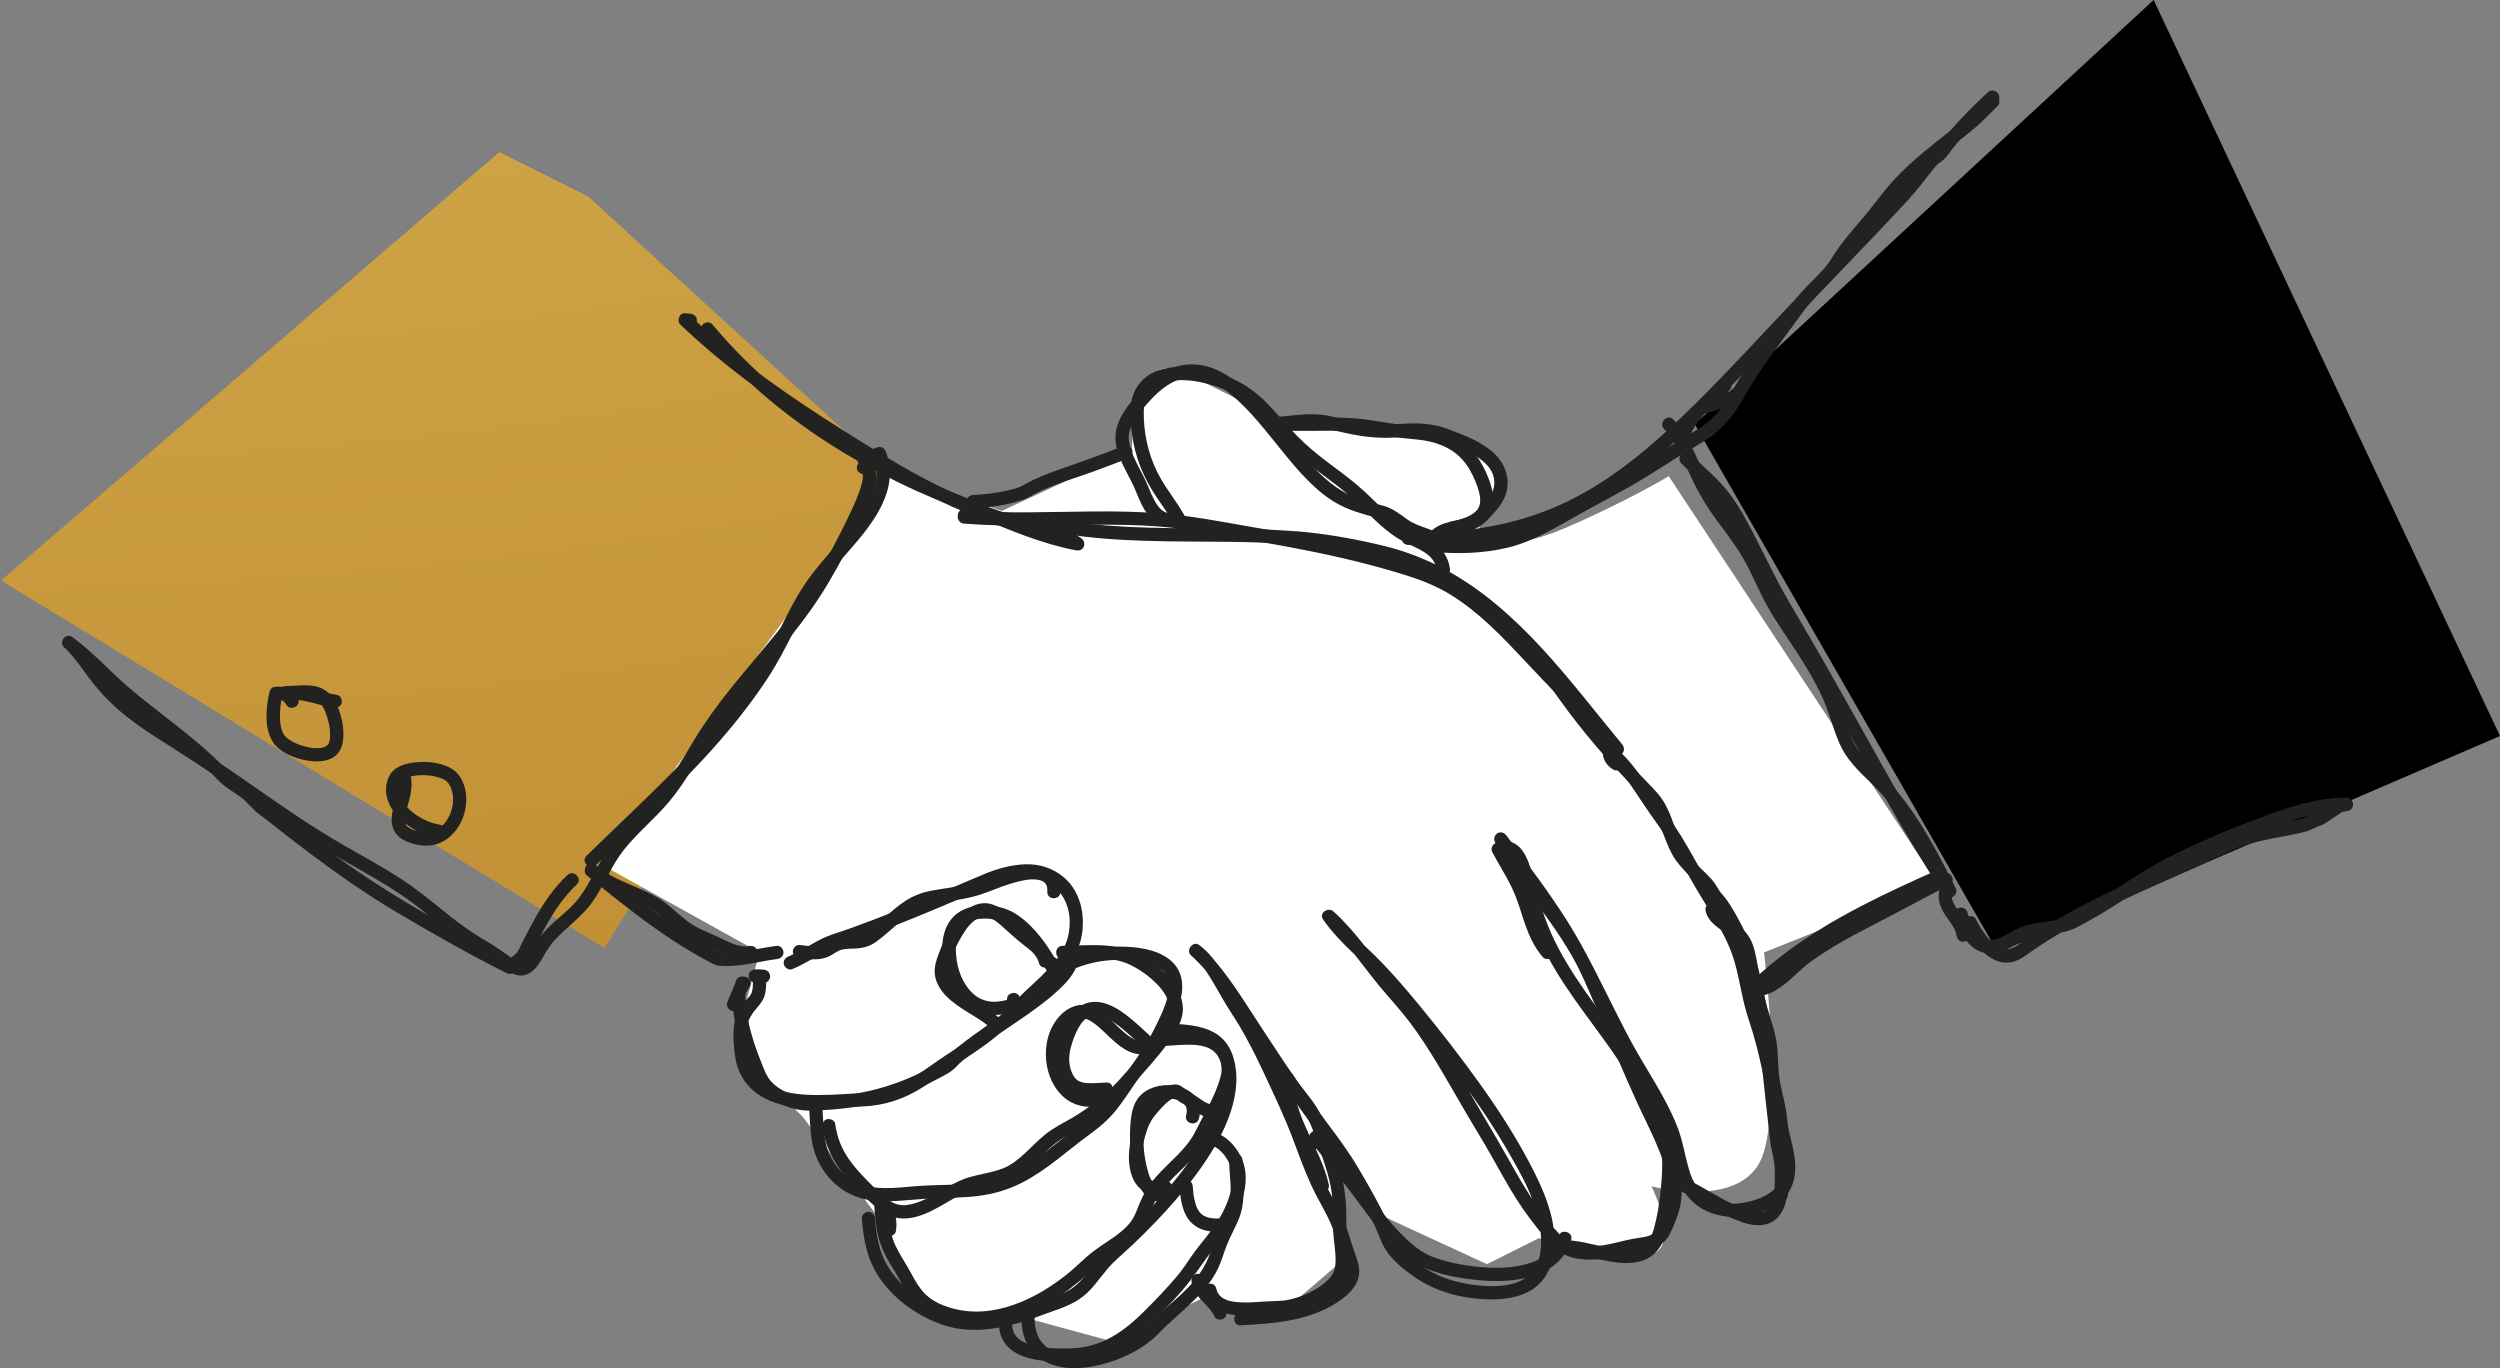 <svg width="402" height="220" viewBox="0 0 402 220" fill="none" xmlns="http://www.w3.org/2000/svg">
<rect x="0" y="0" width="402" height="220" fill="#808080" stroke="none"/>
<path d="M94.289 32.019L143.022 76.574L97.074 151.761L1.001 93.282L80.366 25.057L94.289 32.019Z" fill="url(#paint0_radial_12741_6299)" stroke="url(#paint1_radial_12741_6299)" stroke-miterlimit="10"/>
<path d="M272.511 68.22L321.243 153.153L402 118.345L346.306 -0.006L272.511 68.22Z" fill="black"/>
<path d="M143.023 76.574L161.123 82.143L182.009 72.397C182.009 72.397 182.009 55.689 190.363 59.866C198.717 64.043 207.071 68.22 207.071 68.22C207.071 68.22 229.348 69.612 233.525 71.004C237.702 72.396 243.272 73.789 239.095 80.751C234.918 87.712 241.879 89.105 251.626 84.928C261.372 80.751 268.334 76.574 268.334 76.574L311.498 142.015L283.651 153.154C283.651 153.154 286.435 175.431 283.651 185.178C280.866 194.924 265.55 190.747 265.55 190.747C265.55 190.747 271.119 201.886 264.157 201.886C257.196 201.886 247.449 199.102 247.449 199.102L239.095 203.279L220.995 194.925L215.425 187.963L216.818 201.886L207.071 210.24L193.148 208.848L179.224 215.809L163.908 211.632C163.908 211.632 147.2 213.025 145.807 207.455C144.415 201.886 141.63 196.316 141.63 196.316L129.099 179.608L117.96 168.469L122.137 153.153L97.075 139.23L143.023 76.574Z" fill="white"/>
<path d="M121.442 158.013C121.884 157.979 122.327 158.001 122.767 158.059C122.914 158.064 123.051 158.034 123.178 157.967C123.31 157.924 123.425 157.851 123.522 157.746C123.626 157.65 123.699 157.535 123.742 157.403C123.809 157.276 123.839 157.139 123.834 156.992C123.822 156.716 123.731 156.43 123.522 156.237C123.449 156.182 123.378 156.126 123.306 156.071C123.139 155.974 122.96 155.925 122.767 155.925C122.327 155.867 121.884 155.846 121.442 155.879C121.295 155.873 121.158 155.904 121.031 155.971C120.898 156.014 120.784 156.087 120.687 156.191C120.583 156.288 120.51 156.403 120.466 156.535C120.4 156.662 120.369 156.799 120.375 156.946C120.387 157.222 120.478 157.508 120.687 157.7C120.887 157.883 121.161 158.034 121.442 158.013Z" fill="#222221"/>
<path d="M127.369 155.847C129.483 154.979 131.355 153.677 133.418 152.71C134.495 152.206 135.695 151.901 136.817 151.503C137.971 151.093 139.121 150.671 140.268 150.239C144.871 148.504 149.41 146.607 153.938 144.688C156.094 143.773 158.242 142.698 160.478 141.999C162.372 141.406 164.443 140.861 166.439 141.185C169.745 141.722 171.793 144.539 171.988 147.677C172.085 149.236 171.832 150.805 171.164 152.232C170.317 154.04 168.904 155.537 167.491 156.918C165.933 158.442 164.268 159.855 162.796 161.466C161.35 163.048 159.57 164.298 157.832 165.534C156.085 166.776 154.311 168.012 152.765 169.505C152.432 169.826 152.14 170.212 151.745 170.455C151.251 170.76 150.751 171.055 150.245 171.339C149.287 171.878 148.308 172.379 147.311 172.84C143.378 174.661 139.101 175.839 134.783 176.225C133.664 176.325 132.546 176.309 131.427 176.375C130.434 176.433 129.482 176.506 128.499 176.301C126.661 175.917 124.608 174.923 123.551 173.316C123.055 172.563 122.795 171.781 122.457 170.941C122.023 169.863 121.614 168.774 121.255 167.668C120.555 165.511 120.034 163.286 119.91 161.016C119.886 160.558 119.812 159.99 119.921 159.589C120.035 159.171 120.258 158.772 120.383 158.337C120.762 157.014 118.703 156.45 118.325 157.77C118.197 158.219 117.968 158.635 117.847 159.085C117.696 159.646 117.741 160.249 117.767 160.823C117.824 162.068 117.986 163.313 118.225 164.536C118.692 166.932 119.49 169.248 120.4 171.509C120.774 172.438 121.091 173.412 121.626 174.264C122.25 175.259 123.072 176.049 124.05 176.69C125.929 177.924 128.121 178.646 130.381 178.589C135.1 178.468 139.742 177.899 144.227 176.361C146.449 175.599 148.613 174.651 150.68 173.536C151.677 172.999 152.884 172.463 153.663 171.633C154.419 170.827 155.255 170.099 156.121 169.415C157.897 168.015 159.805 166.792 161.589 165.402C163.432 163.966 164.95 162.23 166.649 160.639C169.68 157.8 173.091 154.867 173.913 150.585C174.571 147.158 173.749 143.233 170.929 140.958C169.22 139.579 167.104 138.906 164.912 138.976C162.63 139.048 160.3 139.689 158.208 140.575C153.499 142.571 148.801 144.597 144.05 146.493C141.658 147.448 139.253 148.37 136.829 149.24C135.605 149.679 134.35 150.055 133.136 150.52C131.999 150.954 130.934 151.585 129.882 152.19C128.88 152.766 127.874 153.351 126.802 153.791C126.27 154.009 125.891 154.499 126.057 155.103C126.195 155.606 126.832 156.067 127.369 155.847Z" fill="#222221"/>
<path d="M130.094 177.674C130.223 179.723 130.235 181.791 130.619 183.816C131.01 185.881 131.918 187.765 133.294 189.355C134.637 190.907 136.388 192.068 138.361 192.646C140.179 193.179 142.112 193.223 143.991 193.123C146.047 193.014 148.091 192.772 150.149 192.693C152.573 192.6 155.007 192.606 157.416 192.293C159.833 191.979 162.095 191.315 164.271 190.211C166.267 189.199 168.103 187.91 169.875 186.549C171.658 185.179 173.388 183.738 175.209 182.417C176.854 181.224 178.351 179.938 179.611 178.336C180.95 176.632 182.081 174.779 183.342 173.019C184.713 171.109 186.127 169.212 187.188 167.105C187.999 165.495 188.812 163.853 189.415 162.152C189.991 160.526 190.369 158.68 189.884 156.981C189.03 153.985 185.893 152.804 183.098 152.415C180.108 151.998 176.988 152.225 174.083 153.051C171.499 153.786 168.743 155.097 167.293 157.471C166.971 157.998 166.727 158.586 166.581 159.184C166.254 160.518 168.311 161.087 168.638 159.752C168.67 159.619 168.706 159.488 168.748 159.358C168.764 159.312 168.878 159.009 168.838 159.105C168.801 159.192 168.944 158.886 168.977 158.824C169.048 158.69 169.125 158.56 169.208 158.432C169.274 158.329 169.344 158.228 169.417 158.13C169.293 158.297 169.496 158.035 169.541 157.982C169.729 157.765 169.931 157.561 170.144 157.368C170.422 157.117 170.446 157.1 170.665 156.943C170.931 156.751 171.208 156.574 171.492 156.408C171.739 156.264 171.993 156.129 172.25 156.003C172.565 155.848 172.785 155.751 173.011 155.662C175.6 154.633 178.216 154.263 180.965 154.357C181.306 154.368 181.648 154.389 181.989 154.418C182.367 154.451 182.562 154.474 182.8 154.51C183.379 154.598 183.954 154.718 184.517 154.88C184.793 154.959 185.064 155.051 185.333 155.151C185.391 155.172 185.448 155.196 185.504 155.219C185.467 155.204 185.315 155.134 185.499 155.217C185.632 155.277 185.765 155.34 185.895 155.407C186.406 155.672 186.877 155.998 187.249 156.443C188.146 157.514 188.079 158.958 187.749 160.294C187.364 161.855 186.664 163.307 185.966 164.747C185.068 166.6 184.058 168.339 182.873 170.024C181.632 171.787 180.397 173.548 179.18 175.327C178.183 176.786 177.089 178.151 175.753 179.316C174.198 180.671 172.45 181.825 170.831 183.106C167.604 185.66 164.247 188.391 160.228 189.564C156.03 190.789 151.538 190.381 147.224 190.739C143.867 191.017 140.111 191.584 137.061 189.778C135.437 188.815 134.105 187.275 133.351 185.545C132.66 183.961 132.482 182.214 132.38 180.507C132.324 179.563 132.287 178.617 132.228 177.673C132.142 176.31 130.008 176.3 130.094 177.674Z" fill="#222221"/>
<path d="M138.575 195.933C138.836 199.474 139.551 202.97 141.699 205.881C144.091 209.124 147.498 211.544 151.272 212.925C155.397 214.434 159.833 213.884 163.966 212.681C165.962 212.1 167.891 211.32 169.854 210.641C171.875 209.942 173.709 209.077 175.209 207.514C176.569 206.098 177.61 204.408 179.013 203.033C180.016 202.049 181.095 201.139 182.114 200.171C184.532 197.876 186.862 195.482 189.04 192.957C191.372 190.254 193.567 187.396 195.359 184.303C196.983 181.501 198.3 178.459 198.707 175.224C199.07 172.327 198.637 168.873 196.079 167.071C193.968 165.586 191.07 165.793 188.632 165.967C188.004 166.012 187.376 166.062 186.748 166.097C185.383 166.175 185.374 168.31 186.748 168.231C187.976 168.161 189.202 168.038 190.432 168.002C191.681 167.965 192.64 167.982 193.726 168.302C193.852 168.339 193.976 168.381 194.1 168.425C194.161 168.446 194.223 168.47 194.282 168.495C194.107 168.422 194.262 168.488 194.294 168.504C194.541 168.626 194.774 168.759 195.002 168.913C195.192 169.042 194.999 168.887 195.166 169.047C195.261 169.138 195.359 169.225 195.449 169.321C195.499 169.374 195.68 169.589 195.66 169.562C195.661 169.564 195.815 169.794 195.873 169.889C196.518 170.965 196.702 172.416 196.68 173.762C196.636 176.491 195.614 179.269 194.324 181.758C192.812 184.674 190.897 187.375 188.821 189.914C186.752 192.445 184.516 194.839 182.188 197.132C180.073 199.217 177.699 201.087 175.849 203.417C174.735 204.82 173.654 206.376 172.108 207.339C170.492 208.346 168.565 208.81 166.797 209.479C163.041 210.901 158.909 212.11 154.853 211.635C151.25 211.213 147.688 209.133 145.144 206.615C143.985 205.468 142.992 204.186 142.268 202.72C141.59 201.35 141.21 199.847 140.97 198.343C140.843 197.545 140.769 196.739 140.71 195.933C140.667 195.358 140.25 194.866 139.643 194.866C139.097 194.866 138.532 195.355 138.575 195.933Z" fill="#222221"/>
<path d="M160.676 212.203C160.481 213.923 160.998 215.671 162.334 216.822C163.597 217.911 165.243 218.434 166.865 218.689C170.619 219.281 174.738 219.121 178.251 217.613C180.494 216.65 182.477 215.172 184.271 213.533C186.296 211.682 188.212 209.653 190.022 207.594C191.883 205.475 193.339 203.079 195.097 200.884C195.958 199.81 196.833 198.739 197.581 197.582C198.268 196.519 198.816 195.376 199.285 194.203C200.31 191.638 200.807 188.804 199.631 186.211C198.623 183.99 196.462 181.801 193.849 181.936C192.483 182.006 192.475 184.14 193.849 184.069C195.591 183.979 196.974 185.58 197.701 187.101C198.593 188.968 198.143 191.099 197.473 192.985C196.684 195.205 195.398 197.114 193.937 198.942C193.115 199.969 192.277 200.988 191.538 202.077C190.848 203.094 190.176 204.104 189.392 205.054C187.727 207.073 185.882 208.957 184.033 210.807C182.468 212.371 180.79 213.831 178.861 214.931C177.013 215.985 174.959 216.646 172.83 216.772C171.452 216.854 170.062 216.869 168.684 216.768C167.236 216.662 165.547 216.374 164.326 215.645C164.162 215.547 164 215.442 163.849 215.325C164.008 215.448 163.845 215.318 163.808 215.284C163.729 215.209 163.647 215.138 163.57 215.06C163.527 215.016 163.486 214.969 163.443 214.925C163.402 214.879 163.362 214.832 163.322 214.784C163.394 214.879 163.393 214.876 163.321 214.778C163.223 214.636 163.141 214.488 163.055 214.338C163.03 214.294 162.944 214.101 163.024 214.289C162.986 214.2 162.954 214.106 162.925 214.014C162.863 213.82 162.815 213.62 162.784 213.419C162.813 213.607 162.781 213.374 162.779 213.328C162.772 213.196 162.764 213.065 162.764 212.933C162.764 212.689 162.783 212.447 162.81 212.204C162.875 211.631 162.273 211.137 161.743 211.137C161.112 211.136 160.741 211.628 160.676 212.203Z" fill="#222221"/>
<path d="M191.455 84.965C190.192 81.686 187.682 79.105 186.119 75.982C184.6 72.946 183.87 69.537 183.917 66.147C183.921 65.877 183.936 65.609 183.964 65.341C183.984 65.144 183.951 65.384 183.984 65.194C184.008 65.056 184.033 64.92 184.064 64.783C184.116 64.558 184.179 64.334 184.255 64.116C184.276 64.056 184.375 63.807 184.339 63.889C184.306 63.965 184.429 63.706 184.463 63.642C184.56 63.456 184.673 63.283 184.785 63.107C184.916 62.903 184.74 63.145 184.854 63.01C184.928 62.922 185.003 62.835 185.082 62.751C185.209 62.616 185.348 62.493 185.486 62.368C185.679 62.194 185.421 62.405 185.572 62.297C185.666 62.231 185.76 62.165 185.856 62.104C186.028 61.995 186.204 61.896 186.386 61.806C186.465 61.766 186.544 61.73 186.624 61.693C186.807 61.609 186.651 61.682 186.614 61.697C186.67 61.675 186.725 61.652 186.781 61.632C187.202 61.482 187.63 61.362 188.068 61.278C188.177 61.257 188.287 61.238 188.397 61.221C188.583 61.19 188.279 61.228 188.544 61.2C188.79 61.175 189.036 61.153 189.283 61.141C189.759 61.118 190.237 61.122 190.712 61.148C191.745 61.205 192.462 61.318 193.545 61.57C194.542 61.802 195.523 62.106 196.478 62.477C196.593 62.521 196.707 62.567 196.82 62.613C197.025 62.696 196.849 62.623 196.998 62.688C197.218 62.785 197.436 62.884 197.652 62.987C198.081 63.193 198.503 63.414 198.914 63.653C199.283 63.868 199.643 64.097 199.991 64.345C200.073 64.403 200.154 64.463 200.235 64.524C200.386 64.635 200.133 64.432 200.316 64.589C200.616 64.845 200.915 65.099 201.204 65.365C203.907 67.852 206.074 70.851 208.83 73.286C211.531 75.672 214.618 77.581 217.303 79.982C219.806 82.22 222.002 84.885 224.901 86.641C225.934 87.267 227.059 87.717 228.126 88.277C229.124 88.802 230.007 89.367 230.547 90.281C230.851 90.794 230.998 91.353 231.089 91.968C231.173 92.539 231.895 92.853 232.401 92.713C233.013 92.545 233.231 91.973 233.146 91.401C232.941 90.007 232.272 88.716 231.21 87.781C230.245 86.932 229.102 86.368 227.951 85.819C226.7 85.223 225.508 84.578 224.423 83.705C223.025 82.581 221.766 81.299 220.483 80.049C219.184 78.782 217.83 77.616 216.391 76.511C214.921 75.383 213.413 74.303 211.967 73.144C210.466 71.94 209.055 70.644 207.745 69.234C206.445 67.834 205.221 66.366 203.886 64.999C202.209 63.282 200.413 61.885 198.218 60.909C196.158 59.994 194.001 59.375 191.761 59.107C189.718 58.863 187.575 58.969 185.669 59.798C183.853 60.587 182.528 62.147 182.042 64.068C181.693 65.449 181.748 66.91 181.861 68.317C182.008 70.162 182.344 71.996 182.916 73.758C183.484 75.501 184.258 77.189 185.214 78.754C186.164 80.307 187.276 81.754 188.232 83.302C188.672 84.014 189.095 84.75 189.397 85.532C189.604 86.07 190.114 86.441 190.709 86.278C191.223 86.136 191.663 85.505 191.455 84.965Z" fill="#222221"/>
<path d="M226.403 87.622C230.75 87.858 235.098 87.553 239.384 86.804C243.101 86.155 246.728 85.221 250.219 83.774C256.818 81.039 262.661 76.902 267.994 72.192C273.364 67.451 278.231 62.182 283.217 57.048C286.375 53.797 289.424 50.432 292.56 47.157C295.705 43.873 298.862 40.602 301.992 37.303C303.56 35.65 305.121 33.991 306.671 32.32C308.234 30.636 309.614 28.777 311.048 26.983C311.34 26.618 311.579 26.368 311.963 26.109C312.46 25.772 312.819 25.436 313.176 24.953C313.762 24.161 314.375 23.389 315.01 22.636C316.28 21.131 317.642 19.706 319.056 18.335C319.749 17.664 320.454 17.005 321.164 16.351C322.176 15.419 320.664 13.913 319.655 14.842C316.726 17.539 313.962 20.372 311.568 23.561C311.305 23.912 311.112 24.112 310.75 24.356C310.334 24.638 309.986 24.915 309.673 25.308C308.942 26.22 308.212 27.134 307.482 28.047C306.75 28.961 306.031 29.875 305.235 30.734C304.47 31.559 303.702 32.382 302.931 33.202C296.761 39.773 290.441 46.201 284.284 52.784C279.264 58.151 274.206 63.536 268.831 68.553C263.778 73.268 258.297 77.588 252.057 80.626C245.101 84.012 237.201 85.559 229.488 85.572C228.46 85.574 227.431 85.544 226.404 85.488C225.031 85.414 225.035 87.548 226.403 87.622Z" fill="#222221"/>
<path d="M156.451 81.734C158.129 81.638 159.808 81.48 161.46 81.164C162.279 81.007 163.089 80.808 163.885 80.558C164.269 80.437 164.663 80.318 165.032 80.154C165.473 79.958 165.885 79.68 166.315 79.456C169.315 77.902 172.6 76.988 175.765 75.837C177.628 75.16 179.48 74.457 181.325 73.732C181.861 73.522 182.234 73.017 182.07 72.42C181.93 71.909 181.297 71.463 180.758 71.675C177.593 72.917 174.403 74.093 171.186 75.195C169.56 75.752 167.959 76.336 166.394 77.052C165.644 77.395 164.942 77.82 164.206 78.186C163.512 78.53 162.674 78.705 161.923 78.885C160.126 79.315 158.292 79.494 156.451 79.6C155.086 79.68 155.077 81.814 156.451 81.734Z" fill="#222221"/>
<path d="M202.382 66.081C203.755 66.081 203.757 63.947 202.382 63.947C201.009 63.947 201.007 66.081 202.382 66.081Z" fill="#222221"/>
<path d="M204.727 69.217C206.793 69.094 208.845 68.752 210.918 68.746C213.056 68.739 215.102 69.393 217.184 69.805C219.423 70.249 221.631 70.479 223.914 70.372C225.96 70.275 228.067 70.012 230.098 70.394C231.559 70.67 232.969 71.297 234.341 71.86C235.459 72.319 236.803 72.962 237.889 73.721C238.328 74.028 238.805 74.436 239.22 74.903C239.41 75.118 239.48 75.205 239.665 75.501C239.745 75.629 239.819 75.759 239.888 75.892C239.992 76.095 239.987 76.085 240.03 76.205C240.504 77.52 240.349 78.876 239.45 80.1C238.84 80.931 238.07 81.671 237.347 82.403C236.751 83.006 235.991 83.283 235.181 83.473C233.307 83.912 231.376 84.061 229.985 85.564C229.054 86.571 230.559 88.084 231.494 87.073C232.633 85.842 234.435 85.87 235.958 85.479C236.868 85.246 237.723 84.867 238.455 84.274C239.198 83.674 239.863 82.897 240.492 82.18C241.778 80.714 242.611 79.044 242.394 77.049C242.229 75.529 241.527 74.184 240.454 73.102C238.413 71.044 235.549 70.041 232.906 69.018C230.851 68.222 228.755 68.011 226.564 68.098C224.296 68.187 222.043 68.422 219.781 68.101C218.461 67.914 217.155 67.633 215.854 67.345C214.613 67.07 213.378 66.748 212.106 66.652C209.641 66.466 207.184 66.938 204.729 67.084C203.363 67.165 203.354 69.299 204.727 69.217Z" fill="#222221"/>
<path d="M154.83 83.873C159.052 84.471 163.334 84.556 167.543 85.256C169.776 85.627 171.995 86.02 174.246 86.28C176.484 86.539 178.731 86.715 180.981 86.833C185.305 87.06 189.636 87.073 193.965 87.098C196.149 87.111 198.332 87.127 200.514 87.175C202.556 87.221 204.579 87.349 206.615 87.48C207.638 87.546 208.655 87.561 209.676 87.663C210.664 87.762 211.651 87.88 212.634 88.022C214.774 88.329 216.902 88.724 219.015 89.183C222.498 89.94 225.895 90.821 229.139 92.33C235.134 95.12 240.271 99.345 244.842 104.072C249.479 108.865 253.57 114.142 257.778 119.305C258.291 119.934 258.806 120.561 259.324 121.186C259.692 121.631 260.452 121.567 260.833 121.186C261.272 120.747 261.201 120.123 260.833 119.678C256.558 114.516 252.488 109.176 247.939 104.245C243.406 99.331 238.337 94.79 232.424 91.597C229.384 89.956 226.137 88.674 222.782 87.842C218.697 86.829 214.525 86.057 210.341 85.599C208.287 85.374 206.213 85.305 204.15 85.165C202.036 85.022 199.906 85.021 197.789 84.995C193.432 84.942 189.074 84.972 184.719 84.848C180.276 84.721 175.826 84.44 171.429 83.77C169.213 83.432 167.022 82.994 164.792 82.743C162.647 82.501 160.493 82.354 158.345 82.151C157.361 82.058 156.377 81.954 155.398 81.815C154.828 81.734 154.252 81.954 154.086 82.56C153.947 83.061 154.256 83.792 154.83 83.873Z" fill="#222221"/>
<path d="M260.461 121.889C260.052 121.64 259.859 121.388 259.86 120.926C259.325 121.233 258.79 121.54 258.255 121.848C260.028 123.069 261.332 124.933 262.524 126.692C263.794 128.566 265.019 130.458 266.349 132.291C267.974 134.531 269.35 136.937 270.706 139.346C272.029 141.698 273.39 144.013 274.82 146.302C276.253 148.595 277.654 150.961 278.548 153.525C279.485 156.212 279.859 159.063 280.558 161.814C280.914 163.212 281.403 164.564 281.819 165.943C282.231 167.308 282.588 168.689 282.914 170.078C283.581 172.915 284.115 175.782 284.724 178.633C285.222 180.964 285.894 183.264 286.32 185.609C286.625 187.284 286.748 189.097 285.886 190.504C284.916 192.086 282.773 192.865 280.989 193.28C279.039 193.734 276.885 193.683 275.09 192.719C274.209 192.246 273.376 191.578 272.801 190.754C272.207 189.903 271.844 188.935 271.555 187.946C270.919 185.765 270.608 183.518 269.792 181.388C267.866 176.362 264.684 171.98 262.157 167.26C259.423 162.154 257.019 156.877 254.209 151.811C251.452 146.841 248.114 142.268 244.728 137.716C243.899 136.602 243.072 135.489 242.254 134.368C241.915 133.904 241.327 133.674 240.794 133.986C240.292 134.28 240.125 134.943 240.411 135.445C242.9 139.8 246.033 143.728 248.932 147.808C250.376 149.839 251.767 151.913 252.978 154.093C254.292 156.457 255.343 158.962 256.414 161.442C258.644 166.603 260.743 171.82 263.08 176.933C264.115 179.199 265.255 181.419 266.251 183.703C267.188 185.852 268.029 188.161 268.226 190.513C268.397 192.56 267.954 194.422 267.158 196.295C266.998 196.673 266.823 197.047 266.626 197.407C266.536 197.572 266.441 197.736 266.336 197.891C266.157 198.155 266.55 197.699 266.238 198.013C266.136 198.115 266.038 198.226 265.922 198.312C265.195 198.852 264.173 198.957 263.306 199.084C260.878 199.439 258.576 200.335 256.101 200.4C254.979 200.429 253.808 200.373 252.753 199.955C252.014 199.662 251.431 199.176 250.866 198.579C249.34 196.967 247.956 195.138 246.71 193.305C245.256 191.163 243.975 188.911 242.709 186.655C240.216 182.213 237.576 177.856 235.02 173.45C232.476 169.064 229.838 164.706 226.584 160.801C224.976 158.872 223.277 157.039 221.731 155.055C220.187 153.073 218.682 151.056 217.008 149.179C216.191 148.263 215.333 147.386 214.423 146.562C213.572 145.791 212.023 146.809 212.748 147.854C214.198 149.946 215.984 151.74 217.82 153.49C219.704 155.286 221.518 157.126 223.244 159.076C226.821 163.119 230.174 167.373 233.423 171.682C236.639 175.946 239.703 180.336 242.382 184.96C244.837 189.199 247.539 193.913 247.788 198.924C247.885 200.885 247.613 203.218 246.272 204.684C245.173 205.886 243.621 206.437 241.972 206.679C240.313 206.924 238.338 206.815 236.692 206.569C234.508 206.243 232.349 205.674 230.389 204.637C228.505 203.64 226.723 202.267 225.286 200.689C224.585 199.92 224.184 199.015 223.795 198.063C223.298 196.849 222.747 195.659 222.144 194.494C220.933 192.152 219.618 189.842 218.269 187.577C216.909 185.295 215.337 183.149 213.743 181.026C210.393 176.564 207.247 171.989 204.202 167.314C202.77 165.116 201.34 162.915 199.898 160.723C198.517 158.626 197.088 156.549 195.458 154.636C194.698 153.745 193.891 152.896 193.02 152.112C192.589 152.671 192.158 153.229 191.727 153.788C193.369 154.975 194.519 157.02 195.543 158.77C196.106 159.73 196.644 160.705 197.222 161.656C197.884 162.744 198.608 163.794 199.26 164.89C200.721 167.346 202.002 169.903 203.213 172.489C204.443 175.117 205.678 177.756 206.814 180.427C207.928 183.047 208.823 185.756 209.904 188.39C210.458 189.737 211.049 191.066 211.727 192.354C212.344 193.524 213.001 194.673 213.581 195.861C214.157 197.04 214.597 198.252 214.935 199.518C215.223 200.598 215.67 201.626 216.019 202.686C216.174 203.156 216.331 203.639 216.404 204.13C216.464 204.529 216.45 204.766 216.286 205.195C216.049 205.815 215.333 206.547 214.678 207.064C212.831 208.523 210.848 209.279 208.647 209.866C205.658 210.663 202.573 210.811 199.499 210.978C198.134 211.052 198.125 213.187 199.499 213.112C204.684 212.831 210.076 212.459 214.62 209.681C216.391 208.598 218.317 207.028 218.544 204.818C218.659 203.703 218.234 202.541 217.866 201.509C217.453 200.349 217.095 199.194 216.732 198.019C215.896 195.311 214.373 192.935 213.128 190.413C211.809 187.744 210.851 184.919 209.786 182.143C208.698 179.311 207.411 176.563 206.156 173.802C204.922 171.086 203.655 168.383 202.218 165.766C200.808 163.198 199.166 160.771 197.701 158.234C196.382 155.95 194.981 153.519 192.804 151.945C191.823 151.236 190.617 152.815 191.511 153.621C195.248 156.987 197.821 161.451 200.55 165.618C203.706 170.439 206.807 175.297 210.257 179.917C211.884 182.097 213.554 184.246 215.066 186.508C216.583 188.779 217.893 191.191 219.223 193.575C219.87 194.733 220.495 195.904 221.06 197.105C221.604 198.26 221.988 199.508 222.616 200.62C223.703 202.54 225.644 204.076 227.423 205.322C231.041 207.858 235.635 208.971 240.021 208.941C241.96 208.928 243.938 208.632 245.686 207.756C247.462 206.866 248.746 205.312 249.368 203.434C251.022 198.439 248.964 192.978 246.729 188.517C244.278 183.625 241.331 178.996 238.157 174.544C234.952 170.046 231.545 165.677 228.031 161.416C226.24 159.245 224.403 157.107 222.467 155.064C220.703 153.203 218.756 151.526 216.988 149.669C216.122 148.76 215.306 147.809 214.59 146.777C214.031 147.208 213.472 147.639 212.914 148.07C216.776 151.568 219.544 156.023 222.963 159.918C224.659 161.849 226.309 163.768 227.784 165.879C229.271 168.004 230.636 170.212 231.957 172.442C233.277 174.672 234.552 176.927 235.861 179.162C237.181 181.416 238.56 183.633 239.843 185.909C241.146 188.221 242.418 190.553 243.833 192.799C245.203 194.972 246.762 196.973 248.384 198.96C249.632 200.489 251.019 201.793 252.998 202.259C255.667 202.887 258.548 202.431 261.148 201.708C262.229 201.407 263.297 201.244 264.401 201.06C265.496 200.877 266.569 200.55 267.43 199.821C268.162 199.202 268.592 198.308 268.969 197.445C269.36 196.547 269.725 195.627 269.993 194.684C271.385 189.779 269.105 184.664 267.028 180.311C264.631 175.288 262.42 170.196 260.257 165.068C258.123 160.009 256.108 154.852 253.138 150.211C250.368 145.883 247.094 141.907 244.262 137.622C243.559 136.558 242.886 135.475 242.254 134.368C241.64 134.727 241.026 135.087 240.411 135.446C243.856 140.162 247.488 144.759 250.543 149.746C253.668 154.846 256.168 160.298 258.892 165.615C260.171 168.112 261.526 170.555 262.969 172.96C264.393 175.332 265.835 177.703 266.998 180.218C267.529 181.364 268.005 182.546 268.344 183.765C268.652 184.872 268.87 186.002 269.135 187.119C269.681 189.421 270.459 191.704 272.272 193.323C275.838 196.511 281.327 196.214 285.289 193.899C287.176 192.796 288.345 191.042 288.612 188.879C288.863 186.837 288.361 184.745 287.88 182.772C286.505 177.127 285.631 171.347 283.994 165.769C283.579 164.354 283.068 162.97 282.693 161.544C282.316 160.107 282.026 158.651 281.713 157.199C281.412 155.804 281.102 154.4 280.637 153.049C280.168 151.683 279.569 150.36 278.902 149.081C277.594 146.57 275.982 144.24 274.554 141.799C273.124 139.352 271.798 136.846 270.319 134.429C268.981 132.243 267.406 130.23 266 128.091C264.678 126.079 263.391 124.021 261.792 122.212C261.058 121.382 260.246 120.635 259.332 120.006C258.649 119.535 257.728 120.164 257.726 120.927C257.724 122.151 258.356 123.105 259.383 123.733C260.559 124.449 261.632 122.605 260.461 121.889Z" fill="#222221"/>
<path d="M281.509 160.198C285.753 160.624 288.323 156.661 291.353 154.495C295.614 151.449 300.388 149.195 305 146.746C307.815 145.251 310.633 143.761 313.465 142.298C314.685 141.668 313.608 139.826 312.388 140.456C307.605 142.926 302.836 145.43 298.087 147.966C295.86 149.156 293.656 150.394 291.547 151.785C289.8 152.938 288.316 154.301 286.757 155.685C285.263 157.01 283.576 158.272 281.508 158.065C280.934 158.007 280.441 158.596 280.441 159.131C280.442 159.756 280.933 160.14 281.509 160.198Z" fill="#222221"/>
<path d="M191.61 206.17C191.778 207.393 192.578 208.406 193.393 209.281C193.771 209.687 194.166 210.079 194.528 210.5C194.572 210.551 194.616 210.603 194.66 210.656C194.674 210.674 194.688 210.691 194.703 210.709C194.774 210.798 194.76 210.779 194.661 210.652C194.665 210.719 194.838 210.895 194.876 210.951C195.029 211.18 195.16 211.419 195.267 211.672C195.486 212.188 196.285 212.34 196.727 212.055C197.263 211.709 197.344 211.147 197.11 210.595C196.667 209.551 195.812 208.735 195.045 207.924C194.863 207.731 194.682 207.537 194.51 207.335C194.477 207.296 194.323 207.052 194.273 207.045C194.37 207.172 194.385 207.19 194.317 207.099C194.304 207.081 194.291 207.063 194.278 207.045C194.239 206.99 194.201 206.935 194.164 206.88C194.09 206.769 194.022 206.656 193.958 206.54C193.927 206.482 193.896 206.423 193.868 206.364C193.853 206.334 193.84 206.304 193.826 206.274C193.793 206.2 193.807 206.234 193.869 206.377C193.884 206.3 193.767 206.085 193.745 206.001C193.71 205.87 193.686 205.737 193.668 205.603C193.592 205.048 192.853 204.696 192.356 204.858C191.746 205.055 191.529 205.576 191.61 206.17Z" fill="#222221"/>
<path d="M168.132 154.941C168.163 155.178 168.195 155.415 168.226 155.652C168.889 155.473 169.552 155.293 170.215 155.114C168.533 152.119 166.522 149.143 163.66 147.159C161.457 145.631 158.296 145.153 155.736 145.959C149.615 147.885 151.06 156.777 154.332 160.629C155.311 161.78 156.647 162.657 158.126 163.004C159.791 163.396 161.52 163.178 163.132 162.657C163.457 162.552 163.822 162.278 163.877 161.912C163.923 161.609 163.968 161.305 164.014 161.002C164.099 160.433 163.871 159.856 163.268 159.69C162.765 159.552 162.042 159.862 161.956 160.435C161.911 160.739 161.865 161.042 161.82 161.345C162.068 161.096 162.316 160.848 162.565 160.6C161.469 160.953 160.204 161.188 159.134 161.034C158.073 160.882 157.163 160.432 156.399 159.711C154.721 158.127 153.943 155.852 153.742 153.587C153.551 151.436 153.862 149.001 155.933 148.147C157.834 147.364 160.385 147.659 162.071 148.668C164.895 150.357 166.8 153.392 168.372 156.191C168.854 157.05 170.505 156.74 170.36 155.652C170.328 155.415 170.297 155.178 170.265 154.941C170.189 154.37 169.829 153.874 169.198 153.874C168.681 153.874 168.055 154.366 168.132 154.941Z" fill="#222221"/>
<path d="M185.903 167.464C184.255 165.978 182.693 164.402 180.909 163.074C179.297 161.873 177.303 160.787 175.227 161.182C172.733 161.656 171.443 164.209 170.616 166.351C169.574 169.051 169.305 172.5 171.341 174.83C172.986 176.711 175.692 176.295 177.909 176.207C179.278 176.153 179.285 174.019 177.909 174.073C176.962 174.111 176.013 174.202 175.065 174.172C174.35 174.149 173.772 174.068 173.21 173.671C173.365 173.78 173.088 173.567 173.087 173.566C173.032 173.514 172.979 173.461 172.927 173.406C172.778 173.248 172.745 173.194 172.622 172.988C172.342 172.521 172.169 172.011 172.051 171.481C171.766 170.198 172.015 168.865 172.417 167.635C172.779 166.525 173.26 165.347 173.987 164.422C174.213 164.134 174.573 163.788 174.78 163.651C175.166 163.394 175.237 163.367 175.693 163.26C175.896 163.212 175.762 163.241 175.712 163.248C175.812 163.235 175.916 163.23 176.017 163.227C176.189 163.222 176.362 163.229 176.533 163.249C176.359 163.229 176.8 163.306 176.877 163.326C177.093 163.381 177.305 163.45 177.513 163.529C177.727 163.611 178.175 163.838 178.49 164.021C178.898 164.259 179.29 164.521 179.671 164.799C181.361 166.028 182.837 167.571 184.394 168.973C185.413 169.89 186.926 168.386 185.903 167.464Z" fill="#222221"/>
<path d="M194.702 177.563C194.043 177.451 193.514 177.08 192.976 176.701C192.385 176.286 191.813 175.894 191.164 175.574C190.674 175.331 190.267 174.775 189.689 174.534C189.019 174.254 188.341 174.397 187.704 174.688C186.59 175.196 185.663 176.167 184.865 177.073C184.265 177.755 183.652 178.469 183.206 179.265C182.304 180.871 181.839 182.711 181.625 184.528C181.416 186.3 181.502 188.24 182.344 189.85C183.419 191.904 185.623 192.424 187.758 191.966C189.1 191.679 188.532 189.621 187.19 189.909C186.76 190.001 186.601 190.033 186.091 190.016C185.997 190.013 185.904 190.006 185.81 189.998C186.069 190.022 185.783 189.993 185.739 189.983C185.547 189.938 185.359 189.889 185.176 189.816C185.435 189.92 185.037 189.728 184.97 189.691C184.913 189.66 184.861 189.619 184.807 189.583C185.03 189.736 184.824 189.597 184.782 189.556C184.669 189.448 184.561 189.339 184.459 189.221C184.286 189.023 184.58 189.41 184.435 189.187C184.377 189.097 184.318 189.009 184.265 188.916C184.183 188.773 184.109 188.626 184.044 188.475C184.147 188.714 183.971 188.245 183.947 188.167C183.842 187.821 183.767 187.465 183.718 187.106C183.753 187.363 183.715 187.048 183.712 187.014C183.705 186.918 183.695 186.822 183.689 186.727C183.676 186.531 183.669 186.336 183.668 186.14C183.664 185.738 183.682 185.335 183.717 184.935C183.761 184.445 183.764 184.421 183.859 183.903C183.938 183.473 184.035 183.046 184.151 182.625C184.245 182.283 184.352 181.944 184.473 181.61C184.536 181.436 184.602 181.263 184.673 181.092C184.577 181.324 184.692 181.052 184.708 181.02C184.757 180.916 184.804 180.811 184.856 180.708C184.987 180.445 185.129 180.188 185.29 179.943C185.565 179.523 185.564 179.55 185.884 179.16C186.528 178.375 187.249 177.539 188.058 176.955C188.159 176.882 188.264 176.812 188.371 176.748C188.408 176.725 188.763 176.541 188.627 176.597C188.722 176.558 188.83 176.545 188.922 176.505C188.793 176.561 188.918 176.544 188.853 176.485C189.24 176.837 189.724 177.238 190.225 177.476C191.569 178.114 192.616 179.362 194.135 179.622C194.702 179.719 195.285 179.471 195.448 178.877C195.588 178.363 195.273 177.661 194.702 177.563Z" fill="#222221"/>
<path d="M189.66 190.76C189.767 192.295 189.951 193.854 190.617 195.259C191.217 196.523 192.329 197.436 193.67 197.817C194.584 198.077 195.563 198.109 196.505 198.041C197.06 198.001 197.598 197.579 197.571 196.974C197.547 196.43 197.101 195.864 196.505 195.907C196.104 195.936 195.703 195.948 195.302 195.929C195.136 195.921 194.971 195.901 194.805 195.888C194.735 195.882 195.02 195.924 194.802 195.885C194.71 195.869 194.62 195.852 194.529 195.833C194.389 195.802 194.25 195.766 194.113 195.723C194.043 195.7 193.974 195.675 193.904 195.651C193.682 195.574 194.055 195.729 193.903 195.654C193.78 195.593 193.656 195.534 193.537 195.463C193.487 195.434 193.439 195.403 193.391 195.371C193.367 195.356 193.344 195.339 193.32 195.323C193.17 195.226 193.344 195.32 193.377 195.372C193.321 195.283 193.182 195.208 193.104 195.132C193.011 195.041 192.931 194.937 192.84 194.844C192.749 194.751 192.975 195.035 192.903 194.927C192.887 194.903 192.869 194.881 192.853 194.858C192.821 194.811 192.788 194.765 192.757 194.718C192.678 194.596 192.605 194.471 192.538 194.342C192.511 194.289 192.485 194.236 192.459 194.182C192.34 193.931 192.472 194.178 192.457 194.188C192.465 194.183 192.318 193.82 192.304 193.78C192.206 193.486 192.128 193.186 192.063 192.883C192.026 192.711 191.993 192.537 191.964 192.362C191.948 192.266 191.933 192.17 191.919 192.073C191.881 191.822 191.934 192.211 191.912 192.023C191.863 191.603 191.823 191.183 191.793 190.761C191.754 190.206 191.331 189.667 190.726 189.694C190.182 189.718 189.618 190.164 189.66 190.76Z" fill="#222221"/>
<path d="M155.016 84.202C161.885 84.735 168.771 84.432 175.65 84.376C179.127 84.349 182.608 84.39 186.078 84.643C189.487 84.892 192.83 85.454 196.196 86.024C202.749 87.135 209.31 88.235 215.79 89.729C219.101 90.492 222.388 91.358 225.634 92.363C228.305 93.189 230.826 94.144 233.219 95.61C237.803 98.419 241.542 102.367 245.193 106.259C246.125 107.252 247.053 108.249 247.994 109.233C248.425 109.685 248.859 110.135 249.298 110.581C249.865 111.158 250.296 111.811 250.765 112.469C252.595 115.035 254.548 117.515 256.591 119.915C258.717 122.41 260.945 124.817 263.235 127.161C264.317 128.268 265.347 129.276 266.068 130.664C266.704 131.889 267.129 133.205 267.613 134.493C268.126 135.858 268.687 137.23 269.545 138.42C270.435 139.653 271.527 140.69 272.604 141.756C273.047 142.194 273.591 142.652 273.942 143.17C274.362 143.791 274.708 144.439 275.183 145.028C276.141 146.216 276.93 147.518 277.675 148.851C280.832 154.507 281.951 161.15 282.826 167.497C283.274 170.744 283.599 174.008 283.945 177.267C284.124 178.956 284.307 180.644 284.51 182.331C284.606 183.129 284.667 183.945 284.854 184.727C285.053 185.565 285.225 186.412 285.341 187.266C285.56 188.882 285.566 190.52 285.369 192.137C285.3 192.71 285.909 193.204 286.436 193.204C287.071 193.204 287.433 192.712 287.503 192.137C287.714 190.403 287.667 188.671 287.431 186.942C287.209 185.308 286.808 183.72 286.614 182.081C286.211 178.696 285.886 175.302 285.504 171.914C285.13 168.599 284.703 165.286 284.099 162.004C283.492 158.7 282.78 155.326 281.583 152.179C281.033 150.734 280.375 149.331 279.63 147.976C278.854 146.565 278.04 145.059 276.97 143.851C276.542 143.368 276.203 142.826 275.879 142.271C275.501 141.623 274.942 141.081 274.415 140.549C273.384 139.507 272.254 138.533 271.387 137.343C269.66 134.969 269.196 131.955 267.811 129.4C267.058 128.01 266.011 126.945 264.915 125.827C263.73 124.617 262.561 123.39 261.414 122.144C259.223 119.762 257.112 117.305 255.117 114.756C254.134 113.499 253.185 112.216 252.266 110.911C251.845 110.313 251.459 109.733 250.944 109.211C250.436 108.697 249.933 108.176 249.433 107.653C245.671 103.71 242.071 99.562 237.758 96.196C235.597 94.509 233.288 93.019 230.769 91.922C227.844 90.648 224.704 89.812 221.629 88.985C215.098 87.227 208.446 85.974 201.785 84.823C198.397 84.238 195.008 83.599 191.605 83.108C188.084 82.601 184.538 82.356 180.983 82.273C174.034 82.113 167.086 82.525 160.137 82.333C158.428 82.286 156.72 82.201 155.015 82.068C153.647 81.962 153.654 84.097 155.016 84.202Z" fill="#222221"/>
<path d="M121.069 157.331C121.077 157.751 121.078 158.172 121.051 158.592C121.026 158.973 121.025 159.049 120.928 159.413C120.9 159.516 120.866 159.616 120.832 159.717C120.78 159.866 120.912 159.557 120.842 159.691C120.824 159.726 120.809 159.763 120.789 159.797C120.736 159.885 120.684 159.972 120.629 160.059C120.486 160.289 120.689 160.01 120.541 160.176C119.724 161.092 118.905 162.059 118.449 163.213C117.926 164.533 117.899 166.08 117.964 167.48C118.027 168.843 118.181 170.267 118.606 171.57C119.451 174.162 121.363 176.002 123.853 177.026C126.218 177.998 128.875 178.197 131.407 178.208C133.857 178.218 136.302 178.013 138.748 177.916C142.255 177.778 145.476 176.687 148.423 174.8C150.066 173.747 151.62 172.561 153.252 171.491C154.958 170.372 156.684 169.28 158.331 168.075C159.085 167.524 159.832 166.956 160.545 166.353C160.727 166.199 160.379 166.471 160.531 166.363C160.601 166.313 160.667 166.261 160.736 166.21C160.893 166.096 161.052 165.983 161.21 165.872C162.042 165.29 162.888 164.731 163.727 164.159C165.844 162.717 167.957 161.232 169.861 159.512C171.403 158.119 173.18 156.334 173.409 154.159C173.454 153.728 173.414 153.285 173.291 152.869C172.901 151.556 170.841 152.115 171.233 153.437C171.26 153.525 171.274 153.618 171.3 153.706C171.247 153.527 171.294 153.571 171.295 153.734C171.295 153.816 171.294 153.898 171.292 153.98C171.291 154.028 171.283 154.076 171.28 154.123C171.285 154.057 171.326 153.921 171.285 154.055C171.229 154.238 171.187 154.425 171.129 154.608C171.056 154.839 171.18 154.521 171.097 154.691C171.046 154.793 170.998 154.895 170.944 154.995C170.451 155.91 169.966 156.434 169.19 157.211C167.48 158.92 165.621 160.262 163.644 161.634C162.103 162.704 160.482 163.687 159.016 164.861C156.034 167.247 152.745 169.164 149.636 171.37C146.961 173.268 144.29 174.977 141.005 175.556C139.689 175.788 138.35 175.786 137.02 175.858C135.854 175.92 134.688 175.993 133.522 176.036C131.069 176.125 128.605 176.118 126.301 175.568C125.141 175.29 124.255 174.973 123.283 174.361C122.432 173.827 121.72 173.111 121.199 172.202C120.663 171.265 120.389 170.149 120.238 169.056C120.055 167.736 119.981 166.205 120.189 164.962C120.238 164.666 120.304 164.371 120.396 164.085C120.412 164.038 120.538 163.729 120.463 163.892C120.534 163.737 120.622 163.589 120.708 163.443C121.036 162.89 121.264 162.585 121.64 162.155C122.295 161.406 122.864 160.687 123.054 159.68C123.201 158.905 123.219 158.116 123.205 157.33C123.179 155.959 121.045 155.955 121.069 157.331Z" fill="#222221"/>
<path d="M128.553 154.08C130.256 154.25 131.974 154.531 133.542 153.66C134.171 153.31 134.721 152.861 135.433 152.69C136.115 152.526 136.828 152.565 137.524 152.526C138.354 152.48 139.149 152.347 139.91 152.007C140.594 151.702 141.195 151.207 141.782 150.748C142.848 149.915 143.825 148.979 144.849 148.097C145.807 147.271 146.822 146.514 147.973 145.974C149.371 145.317 150.972 145.151 152.483 144.924C154.155 144.672 155.837 144.429 157.453 143.912C159.121 143.379 160.718 142.643 162.396 142.132C163.787 141.707 165.47 141.248 166.797 141.454C167.046 141.492 167.421 141.594 167.577 141.666C167.752 141.747 167.93 141.88 168.054 142.008C168.136 142.092 168.255 142.286 168.303 142.428C168.414 142.757 168.421 143.052 168.409 143.407C168.364 144.78 170.497 144.778 170.543 143.407C170.589 142.023 170.085 140.704 168.876 139.952C167.823 139.297 166.466 139.201 165.263 139.336C163.502 139.534 161.799 140.041 160.137 140.643C158.426 141.262 156.774 141.973 154.985 142.349C153.227 142.719 151.435 142.898 149.671 143.237C148.183 143.523 146.78 144.079 145.512 144.912C144.324 145.693 143.263 146.647 142.206 147.592C141.691 148.053 141.174 148.512 140.638 148.949C140.115 149.375 139.542 149.869 138.916 150.13C138.159 150.446 137.302 150.396 136.501 150.432C135.524 150.476 134.579 150.624 133.702 151.076C133.032 151.422 132.44 151.976 131.678 152.108C130.664 152.283 129.563 152.048 128.552 151.947C127.978 151.89 127.486 152.479 127.486 153.014C127.486 153.638 127.978 154.023 128.553 154.08Z" fill="#222221"/>
<path d="M118.99 161.792C119.095 161.499 119.207 161.209 119.327 160.923C119.291 161.008 119.255 161.093 119.219 161.178C119.591 160.299 120.036 159.455 120.554 158.653C120.857 158.184 120.665 157.455 120.171 157.193C119.64 156.913 119.035 157.075 118.711 157.576C117.975 158.716 117.389 159.947 116.933 161.224C116.745 161.75 117.145 162.415 117.678 162.536C118.277 162.673 118.788 162.355 118.99 161.792Z" fill="#222221"/>
<path d="M132.245 181.283C132.759 184.8 134.552 187.737 136.94 190.306C138.079 191.531 139.272 192.745 140.541 193.835C141.531 194.684 142.638 195.481 143.932 195.777C147.303 196.548 150.593 194.289 153.363 192.712C154.253 192.205 155.156 191.759 156.135 191.449C157.074 191.152 158.038 190.95 158.998 190.734C160.815 190.324 162.58 189.803 164.131 188.737C166.79 186.909 168.679 184.165 171.568 182.652C174.937 180.888 178.074 178.682 180.738 175.956C181.734 174.936 182.657 173.844 183.608 172.783C184.61 171.666 185.603 170.539 186.542 169.369C187.481 168.2 188.403 166.994 189.137 165.682C189.783 164.526 190.302 163.252 190.198 161.901C189.943 158.586 187.126 155.965 184.501 154.261C183.091 153.346 181.547 152.653 179.893 152.325C177.9 151.93 175.865 151.945 173.844 152.011C172.852 152.043 171.86 152.083 170.868 152.085C169.495 152.089 169.492 154.222 170.868 154.219C174.424 154.21 178.365 153.547 181.7 155.131C182.951 155.726 184.129 156.506 185.169 157.42C186.2 158.327 187.2 159.399 187.74 160.682C187.997 161.292 188.11 161.867 188.071 162.499C188.06 162.679 188.014 162.902 187.952 163.12C187.919 163.234 187.882 163.346 187.843 163.457C187.819 163.524 187.794 163.59 187.768 163.656C187.706 163.814 187.768 163.661 187.725 163.757C187.184 164.955 186.418 166.051 185.629 167.097C184.073 169.16 182.281 171.029 180.583 172.973C178.24 175.657 175.515 177.912 172.448 179.724C170.964 180.6 169.437 181.316 168.089 182.406C166.911 183.358 165.874 184.465 164.762 185.49C163.712 186.459 162.558 187.386 161.209 187.902C159.446 188.578 157.547 188.788 155.746 189.335C152.297 190.383 149.528 193.193 145.916 193.756C145.006 193.897 144.12 193.715 143.29 193.229C142.176 192.577 141.229 191.6 140.27 190.652C138.063 188.467 135.847 186.176 134.861 183.157C134.601 182.361 134.423 181.544 134.302 180.716C134.219 180.145 133.496 179.832 132.989 179.971C132.378 180.139 132.162 180.711 132.245 181.283Z" fill="#222221"/>
<path d="M144.052 197.991C144.439 195.818 143.595 193.845 142.48 192.021C141.959 191.167 140.415 191.459 140.492 192.559C140.614 194.297 140.696 196.047 140.999 197.766C141.284 199.383 141.859 200.924 142.639 202.369C143.091 203.208 143.627 203.998 144.105 204.823C144.552 205.593 144.97 206.38 145.431 207.143C146.368 208.695 147.525 210.125 149.123 211.032C156.112 215.001 164.492 212.459 170.683 208.2C172.225 207.139 173.693 205.964 175.066 204.694C175.746 204.066 176.396 203.416 177.142 202.864C177.916 202.292 178.723 201.766 179.52 201.225C181.157 200.114 182.808 198.915 183.885 197.219C184.872 195.666 185.234 193.818 186.235 192.267C188.158 189.289 191.282 187.326 193.27 184.385C194.082 183.183 194.677 181.809 195.353 180.525C196.131 179.047 196.887 177.557 197.527 176.012C198.066 174.712 198.59 173.283 198.573 171.854C198.555 170.292 198.003 168.713 197.015 167.506C195.237 165.333 192.206 164.84 189.566 164.684C188.904 164.645 188.242 164.628 187.579 164.617C186.205 164.593 186.205 166.727 187.579 166.751C189.984 166.793 192.552 166.805 194.521 168.101C195.378 168.665 195.992 169.574 196.272 170.695C196.418 171.285 196.482 171.88 196.402 172.485C196.424 172.319 196.366 172.667 196.357 172.71C196.326 172.87 196.29 173.028 196.249 173.186C196.164 173.524 196.061 173.859 195.948 174.189C195.027 176.888 193.507 179.336 192.249 181.882C190.769 184.874 188.009 186.812 185.857 189.275C184.639 190.669 183.761 192.164 183.092 193.887C182.801 194.637 182.516 195.383 182.089 196.071C181.607 196.847 180.947 197.486 180.247 198.067C178.888 199.196 177.334 200.065 175.925 201.128C174.496 202.205 173.267 203.509 171.885 204.645C166.706 208.902 159.567 212.354 152.775 210.278C151.146 209.78 149.597 209.042 148.457 207.747C147.38 206.524 146.682 205 145.864 203.603C145.038 202.193 144.123 200.851 143.589 199.292C143.126 197.938 142.93 196.56 142.813 195.151C142.741 194.288 142.687 193.423 142.626 192.56C141.963 192.739 141.301 192.919 140.638 193.098C141.412 194.365 142.27 195.881 141.995 197.425C141.893 197.991 142.148 198.574 142.74 198.737C143.256 198.879 143.95 198.562 144.052 197.991Z" fill="#222221"/>
<path d="M164.233 211.632C164.204 213.325 164.495 215.094 165.414 216.547C166.234 217.841 167.445 218.751 168.858 219.312C171.772 220.469 175.235 220.012 178.154 219.121C181.185 218.197 184.151 216.666 186.363 214.362C189.562 211.032 193.625 208.409 195.754 204.18C196.414 202.869 196.769 201.476 197.306 200.121C197.871 198.699 198.656 197.375 199.223 195.952C200.441 192.899 199.802 189.749 199.782 186.57C199.774 185.197 197.64 185.194 197.649 186.57C197.664 189.147 198.27 191.868 197.516 194.388C197.154 195.601 196.548 196.715 196.002 197.85C195.432 199.034 195.039 200.243 194.603 201.477C193.896 203.476 192.741 205.248 191.291 206.784C189.798 208.365 188.101 209.737 186.514 211.22C185.778 211.908 185.097 212.65 184.369 213.345C183.807 213.882 183.462 214.144 182.933 214.51C182.329 214.928 181.696 215.306 181.046 215.648C180.343 216.017 179.703 216.306 179.1 216.54C177.684 217.09 176.209 217.496 174.705 217.717C174.367 217.767 174.916 217.694 174.579 217.734C174.477 217.746 174.375 217.757 174.273 217.768C174.104 217.785 173.935 217.799 173.766 217.811C173.402 217.837 173.036 217.849 172.671 217.846C172.317 217.843 171.963 217.826 171.61 217.792C171.547 217.786 171.485 217.779 171.422 217.772C171.11 217.739 171.641 217.809 171.334 217.762C171.151 217.733 170.97 217.702 170.789 217.664C170.438 217.59 170.091 217.496 169.752 217.378C169.669 217.349 169.587 217.318 169.505 217.287C169.234 217.186 169.702 217.381 169.44 217.261C169.283 217.191 169.129 217.116 168.977 217.034C168.828 216.953 168.682 216.866 168.54 216.773C168.469 216.727 168.4 216.678 168.331 216.63C168.159 216.511 168.452 216.744 168.246 216.565C167.977 216.331 167.728 216.09 167.496 215.818C167.369 215.667 167.48 215.8 167.503 215.83C167.434 215.737 167.367 215.642 167.303 215.545C167.206 215.396 167.115 215.242 167.031 215.084C166.996 215.017 166.962 214.949 166.929 214.881C166.909 214.839 166.781 214.537 166.868 214.752C166.795 214.573 166.732 214.39 166.676 214.205C166.392 213.273 166.348 212.644 166.365 211.633C166.39 210.258 164.256 210.258 164.233 211.632Z" fill="#222221"/>
<path d="M193.511 207.736C194.422 211.353 198.416 211.694 201.526 211.538C202.979 211.465 204.423 211.333 205.878 211.298C207.701 211.255 209.499 210.655 211.146 209.909C212.856 209.134 214.542 208.058 215.698 206.555C216.91 204.98 216.935 203.104 216.791 201.197C216.716 200.21 216.592 199.228 216.525 198.241C216.448 197.113 216.504 195.978 216.48 194.848C216.425 192.192 215.997 189.656 215.218 187.118C214.772 185.665 214.26 184.234 213.742 182.806C213.246 181.442 212.81 180.037 212.12 178.754C210.953 176.587 209.138 174.862 207.86 172.764C207.306 171.853 205.897 172.242 205.872 173.302C205.718 179.795 210.267 184.906 211.611 191.028C211.905 192.369 213.963 191.801 213.668 190.461C212.375 184.57 207.858 179.519 208.005 173.302C207.342 173.482 206.68 173.661 206.017 173.841C207.088 175.599 208.52 177.082 209.653 178.793C210.939 180.736 211.588 183.057 212.351 185.239C213.152 187.53 213.948 189.886 214.2 192.311C214.424 194.466 214.245 196.631 214.434 198.784C214.583 200.487 214.995 202.551 214.593 204.131C214.444 204.716 214.095 205.221 213.625 205.711C213.075 206.283 212.453 206.746 211.779 207.161C210.339 208.048 208.738 208.696 207.077 209.026C205.961 209.248 204.476 209.196 203.188 209.293C202.352 209.356 201.515 209.418 200.676 209.435C199.92 209.45 198.944 209.416 198.379 209.319C197.556 209.177 197.061 209.026 196.45 208.605C196.298 208.501 196.624 208.766 196.393 208.561C196.32 208.496 196.247 208.43 196.178 208.36C196.132 208.313 196.088 208.264 196.045 208.214C195.845 207.985 196.137 208.371 195.969 208.111C195.716 207.721 195.684 207.627 195.568 207.169C195.233 205.839 193.175 206.402 193.511 207.736Z" fill="#222221"/>
<path d="M212.275 184.068C212.38 183.762 212.485 183.457 212.59 183.151C211.996 183.308 211.401 183.465 210.807 183.622C212.388 185.638 214.015 187.617 215.61 189.623C217.049 191.434 218.401 193.304 219.784 195.157C221.079 196.892 222.449 198.582 223.983 200.113C225.402 201.53 227 202.9 228.829 203.758C231.347 204.94 234.24 205.449 236.983 205.768C239.949 206.112 243.061 206.122 245.964 205.342C249.055 204.512 251.755 202.575 252.654 199.383C253.027 198.059 250.969 197.494 250.597 198.816C250.409 199.485 250.29 199.777 249.912 200.375C249.625 200.828 249.358 201.143 248.855 201.586C248.575 201.833 248.59 201.819 248.278 202.027C248.024 202.198 247.759 202.353 247.488 202.496C246.906 202.801 246.562 202.935 245.874 203.148C243.243 203.959 240.457 203.975 237.637 203.704C235.309 203.479 232.726 202.982 230.391 202.117C228.716 201.496 227.263 200.3 225.984 199.083C224.534 197.704 223.221 196.174 222.007 194.584C220.49 192.596 219.048 190.555 217.497 188.591C215.783 186.421 214.023 184.289 212.316 182.112C211.782 181.43 210.765 181.909 210.533 182.583C210.428 182.889 210.324 183.194 210.219 183.5C210.032 184.045 210.433 184.666 210.964 184.812C211.548 184.974 212.088 184.615 212.275 184.068Z" fill="#222221"/>
<path d="M251.626 201.558C252.739 201.543 253.378 201.68 254.468 201.907C255.578 202.138 256.678 202.414 257.789 202.641C260.004 203.093 262.433 203.458 264.577 202.525C267.268 201.353 268.026 198.452 268.538 195.821C268.926 193.826 269.166 191.798 269.292 189.77C269.408 187.893 269.471 186.006 269.201 184.14C268.737 180.927 267.032 178.051 265.562 175.212C263.869 171.945 261.78 168.905 259.625 165.93C255.412 160.113 250.871 154.4 248.419 147.563C247.88 146.06 247.36 144.526 246.962 142.979C246.708 141.995 246.511 140.997 246.233 140.019C245.665 138.019 244.661 135.472 242.273 135.242C241.714 135.188 241.14 135.3 240.621 135.503C239.966 135.757 239.636 136.413 239.983 137.07C240.738 138.498 241.59 139.87 242.366 141.287C243.131 142.681 243.754 144.112 244.25 145.623C245.211 148.547 246.009 151.54 248.088 153.905C248.468 154.339 249.208 154.294 249.597 153.905C250.027 153.476 249.978 152.831 249.597 152.396C247.67 150.204 247.064 147.254 246.145 144.567C245.095 141.497 243.332 138.841 241.826 135.993C241.613 136.515 241.401 137.038 241.188 137.56C241.422 137.47 241.664 137.387 241.913 137.353C241.713 137.38 241.985 137.365 242.052 137.361C242.096 137.358 242.142 137.364 242.186 137.367C242.042 137.359 242.086 137.338 242.202 137.375C242.296 137.405 242.391 137.425 242.483 137.461C242.308 137.394 242.449 137.448 242.529 137.499C242.56 137.519 242.794 137.684 242.7 137.607C242.618 137.542 242.835 137.738 242.882 137.787C242.955 137.863 243.025 137.943 243.091 138.026C242.969 137.873 243.138 138.102 243.172 138.154C243.308 138.362 243.429 138.581 243.539 138.805C243.661 139.055 243.686 139.117 243.746 139.278C243.842 139.535 243.934 139.793 244.017 140.054C244.321 141.016 244.535 142.002 244.767 142.984C245.074 144.284 245.494 145.56 245.914 146.828C246.986 150.067 248.402 153.149 250.161 156.073C251.975 159.086 254.059 161.923 256.138 164.755C258.223 167.597 260.314 170.443 262.135 173.465C263.042 174.971 263.837 176.533 264.644 178.094C265.311 179.383 266.005 180.672 266.489 182.044C267.615 185.243 267.325 188.763 266.963 192.077C266.762 193.908 266.448 195.742 265.962 197.521C265.668 198.598 265.242 199.463 264.45 200.142C264.321 200.253 264.508 200.119 264.312 200.245C264.229 200.298 264.149 200.352 264.064 200.402C263.967 200.46 263.867 200.512 263.766 200.563C263.709 200.592 263.649 200.62 263.59 200.645C263.69 200.602 263.657 200.617 263.575 200.646C263.359 200.723 263.141 200.789 262.918 200.84C262.804 200.866 262.69 200.887 262.576 200.908C262.339 200.952 262.602 200.918 262.357 200.936C261.864 200.972 261.373 200.982 260.879 200.952C260.621 200.937 260.365 200.911 260.108 200.883C260.053 200.877 259.997 200.87 259.942 200.863C260.098 200.883 259.91 200.859 259.889 200.856C259.738 200.834 259.588 200.811 259.438 200.786C257.268 200.424 255.155 199.767 252.967 199.504C252.522 199.45 252.076 199.418 251.628 199.425C250.254 199.443 250.251 201.577 251.626 201.558Z" fill="#222221"/>
<path d="M271.118 191.813C272.491 191.813 272.493 189.68 271.118 189.68C269.745 189.68 269.743 191.813 271.118 191.813Z" fill="#222221"/>
<path d="M270.577 191.666C273.659 193.198 276.502 195.223 279.758 196.399C281.109 196.888 282.66 197.239 284.081 196.844C285.635 196.412 286.605 195.111 287.065 193.622C287.383 192.59 287.482 191.476 287.504 190.401C287.536 188.816 287.499 187.228 287.492 185.643C287.484 183.998 287.564 182.333 287.456 180.691C287.367 179.334 287.112 177.998 286.81 176.674C286.491 175.275 286.133 173.877 286.019 172.443C285.891 170.837 285.921 169.226 285.679 167.628C285.441 166.055 284.911 164.522 284.468 162.997C284.018 161.446 283.531 159.893 283.17 158.318C282.837 156.862 282.677 155.372 282.381 153.909C282.098 152.515 281.716 151.106 280.776 150.003C280.027 149.123 279.004 148.509 278.061 147.861C277.619 147.557 277.311 147.344 276.933 146.966C276.579 146.611 276.421 146.352 276.32 145.905C276.017 144.566 273.959 145.133 274.263 146.472C274.736 148.558 276.821 149.475 278.364 150.661C279.047 151.186 279.547 151.765 279.841 152.624C280.256 153.837 280.452 155.116 280.656 156.377C281.132 159.308 281.998 162.119 282.816 164.97C283.228 166.405 283.624 167.801 283.726 169.297C283.832 170.844 283.821 172.392 284.058 173.929C284.463 176.557 285.341 179.06 285.359 181.744C285.369 183.325 285.352 184.907 285.361 186.489C285.37 187.991 285.432 189.505 285.346 191.005C285.297 191.862 285.188 192.693 284.837 193.53C284.92 193.332 284.737 193.72 284.707 193.775C284.632 193.911 284.547 194.041 284.457 194.168C284.364 194.301 284.626 193.988 284.45 194.172C284.397 194.228 284.347 194.286 284.292 194.341C284.238 194.394 284.182 194.443 284.125 194.493C283.943 194.657 284.314 194.377 284.108 194.504C283.984 194.581 283.86 194.651 283.732 194.719C283.52 194.83 283.9 194.663 283.754 194.709C283.696 194.726 283.64 194.749 283.582 194.766C283.441 194.809 283.297 194.837 283.152 194.865C283.465 194.805 282.996 194.873 282.903 194.875C282.756 194.879 282.609 194.876 282.463 194.867C282.386 194.862 281.926 194.801 282.205 194.846C281.849 194.789 281.498 194.71 281.151 194.611C279.461 194.129 278.018 193.345 276.385 192.441C274.809 191.568 273.267 190.626 271.653 189.824C270.429 189.214 269.347 191.054 270.577 191.666Z" fill="#222221"/>
<path d="M187.859 82.506C187.408 82.411 187.058 82.243 186.742 81.957C186.355 81.605 186.091 81.242 185.821 80.791C185.269 79.87 184.915 78.93 184.51 77.961C183.539 75.641 181.898 73.424 181.537 70.89C181.391 69.859 181.657 69.015 182.152 68.099C182.739 67.01 183.493 66.019 184.309 65.091C185.855 63.334 187.658 61.534 189.99 60.925C192.696 60.218 195.242 61.349 197.361 62.975C199.661 64.739 201.61 66.938 203.447 69.165C205.452 71.595 207.346 74.119 209.504 76.419C211.483 78.529 213.666 80.478 216.348 81.636C217.522 82.142 218.733 82.529 219.964 82.871C221.268 83.233 222.554 83.472 223.69 84.245C224.791 84.995 225.764 85.833 227.011 86.345C228.073 86.781 229.208 87.053 230.231 87.58C230.712 87.828 231.048 88.054 231.376 88.466C231.735 88.918 232.51 88.841 232.885 88.466C233.331 88.02 233.245 87.41 232.885 86.957C232.079 85.944 230.77 85.443 229.591 85.017C228.392 84.585 227.324 84.254 226.283 83.513C225.068 82.648 223.97 81.749 222.501 81.346C221.171 80.981 219.829 80.65 218.523 80.203C215.755 79.256 213.567 77.547 211.544 75.467C209.231 73.089 207.236 70.436 205.135 67.875C203.155 65.461 201.06 63.144 198.575 61.237C196.115 59.35 193.263 58.2 190.122 58.718C187.392 59.169 185.201 61.005 183.364 62.962C181.623 64.817 179.63 67.178 179.385 69.817C179.125 72.612 180.888 75.302 182.066 77.704C182.557 78.704 182.916 79.743 183.439 80.847C183.978 81.983 184.669 83.073 185.688 83.834C186.163 84.188 186.711 84.441 187.291 84.564C188.631 84.846 189.204 82.79 187.859 82.506Z" fill="#222221"/>
<path d="M204.285 69.286C206.386 69.286 208.488 69.285 210.59 69.285C212.667 69.284 214.759 69.215 216.834 69.325C218.668 69.422 220.479 69.715 222.291 70.005C224.167 70.305 226.036 70.513 227.927 70.686C230.593 70.928 233.22 71.832 235.077 73.823C236.025 74.841 236.69 76.08 237.226 77.355C237.471 77.937 237.682 78.539 237.835 79.153C237.982 79.744 238.013 79.893 238.01 80.463C238.009 80.603 238.001 80.74 237.989 80.879C238.009 80.653 237.977 80.947 237.958 81.033C237.933 81.146 237.9 81.255 237.867 81.365C237.783 81.642 237.909 81.344 237.797 81.542C237.74 81.64 237.69 81.742 237.628 81.838C237.598 81.886 237.564 81.933 237.532 81.98C237.443 82.108 237.697 81.802 237.51 82.005C237.342 82.186 237.172 82.361 236.978 82.514C237.129 82.395 236.838 82.606 236.79 82.638C236.656 82.725 236.518 82.806 236.378 82.882C236.078 83.046 235.872 83.138 235.611 83.237C234.843 83.529 234.045 83.731 233.242 83.899C232.678 84.017 232.351 84.68 232.497 85.211C232.658 85.796 233.244 86.075 233.809 85.957C236.227 85.449 239.157 84.485 239.951 81.851C240.292 80.72 240.142 79.48 239.834 78.361C239.431 76.893 238.781 75.409 237.971 74.121C236.276 71.424 233.602 69.666 230.518 68.951C228.729 68.537 226.891 68.518 225.077 68.281C223.095 68.022 221.132 67.642 219.148 67.4C216.722 67.103 214.29 67.151 211.851 67.151C209.329 67.151 206.807 67.153 204.286 67.153C202.912 67.153 202.91 69.286 204.285 69.286Z" fill="#222221"/>
<path d="M230.744 88.778C234.64 89.09 238.607 88.984 242.421 88.066C246.431 87.101 249.942 84.962 253.5 82.954C257.104 80.919 260.801 79.071 264.334 76.91C266.067 75.85 267.78 74.757 269.498 73.673C271.27 72.555 273.128 71.54 274.864 70.371C276.368 69.357 277.599 68.049 278.688 66.609C279.848 65.074 280.687 63.346 281.705 61.717C283.77 58.412 286.146 55.317 288.446 52.176C289.613 50.581 290.7 48.953 292.076 47.527C293.388 46.168 294.804 44.891 295.906 43.346C296.453 42.579 296.907 41.746 297.457 40.979C297.987 40.241 298.55 39.531 299.129 38.831C300.321 37.393 301.569 36.003 302.732 34.541C303.905 33.066 305.001 31.555 306.293 30.177C307.554 28.833 308.913 27.584 310.317 26.391C311.742 25.181 313.214 24.028 314.685 22.875C316.217 21.674 317.755 20.509 319.133 19.132C319.818 18.447 320.504 17.762 321.19 17.078C322.164 16.107 320.655 14.598 319.681 15.569C318.305 16.941 316.978 18.358 315.457 19.569C313.986 20.741 312.495 21.888 311.026 23.062C308.176 25.339 305.414 27.747 303.106 30.587C301.901 32.071 300.778 33.609 299.536 35.066C298.328 36.483 297.109 37.89 295.995 39.383C295.435 40.133 294.905 40.906 294.418 41.706C293.94 42.492 293.344 43.173 292.712 43.841C291.443 45.182 290.068 46.42 288.936 47.885C287.685 49.502 286.531 51.202 285.316 52.847C284.172 54.398 283.025 55.947 281.924 57.528C280.835 59.094 279.792 60.692 278.838 62.343C278.367 63.159 277.946 63.992 277.404 64.764C276.919 65.456 276.402 66.121 275.826 66.74C275.25 67.36 274.624 67.939 273.932 68.428C273.104 69.013 272.189 69.491 271.325 70.021C269.595 71.081 267.885 72.172 266.169 73.254C264.478 74.32 262.781 75.378 261.055 76.387C259.242 77.447 257.375 78.394 255.527 79.39C253.743 80.351 251.987 81.365 250.218 82.355C248.445 83.347 246.662 84.406 244.756 85.123C241.171 86.471 237.333 86.884 233.524 86.794C232.596 86.772 231.669 86.719 230.744 86.645C230.169 86.599 229.677 87.168 229.677 87.712C229.677 88.326 230.167 88.731 230.744 88.778Z" fill="#222221"/>
<path d="M270.053 68.218C270.018 68.523 269.983 68.829 269.949 69.134C269.83 70.174 271.503 70.608 271.937 69.673C272.622 68.194 273.517 67.156 274.656 66.012C275.78 64.883 276.993 63.848 278.123 62.724C277.62 62.221 277.117 61.718 276.614 61.215C275.923 61.905 275.233 62.596 274.542 63.286C274.135 63.694 274.135 64.388 274.542 64.795C274.951 65.204 275.642 65.204 276.051 64.795C276.742 64.105 277.432 63.414 278.123 62.724C278.53 62.316 278.53 61.622 278.123 61.215C277.713 60.805 277.023 60.807 276.614 61.215C274.301 63.517 271.502 65.559 270.094 68.596C270.757 68.775 271.42 68.955 272.082 69.134C272.117 68.829 272.152 68.523 272.186 68.218C272.252 67.644 271.65 67.151 271.12 67.151C270.489 67.151 270.118 67.642 270.053 68.218Z" fill="#222221"/>
<path d="M274.188 66.464C275.591 66.225 276.944 65.644 278.144 64.887C278.53 64.644 278.782 64.139 278.634 63.682C278.498 63.261 278.082 62.859 277.605 62.899C277.3 62.925 276.994 62.95 276.689 62.976C276.402 63 276.144 63.079 275.934 63.288C275.749 63.474 275.61 63.777 275.622 64.043C275.646 64.581 276.093 65.16 276.689 65.11C276.994 65.084 277.3 65.059 277.605 65.033C277.426 64.37 277.247 63.708 277.067 63.045C276.79 63.22 276.506 63.385 276.215 63.535C276.058 63.617 275.901 63.694 275.741 63.768C275.68 63.795 275.62 63.822 275.56 63.849C275.455 63.894 275.479 63.884 275.632 63.819C275.592 63.836 275.551 63.852 275.51 63.869C274.9 64.113 274.268 64.296 273.62 64.406C273.372 64.448 273.105 64.687 272.982 64.896C272.848 65.125 272.792 65.462 272.875 65.718C273.068 66.314 273.597 66.564 274.188 66.464Z" fill="#222221"/>
<path d="M283.012 159.475C289.406 153.337 297.201 148.951 305.15 145.158C307.639 143.97 310.154 142.837 312.674 141.715C313.201 141.481 313.325 140.713 313.057 140.255C312.74 139.713 312.126 139.637 311.597 139.872C303.201 143.61 294.765 147.515 287.362 153.034C285.313 154.561 283.348 156.196 281.503 157.966C280.511 158.919 282.022 160.427 283.012 159.475Z" fill="#222221"/>
<path d="M113.028 53.658C118.742 60.481 125.557 66.312 133.023 71.139C136.735 73.538 140.604 75.69 144.575 77.627C148.711 79.645 152.977 81.337 157.224 83.102C162.361 85.237 167.547 87.469 173.043 88.494C174.272 88.723 174.831 87.272 173.865 86.544C171.992 85.133 169.65 85.576 167.543 84.852C166.436 84.472 165.415 83.878 164.344 83.409C163.208 82.913 162.015 82.588 160.84 82.198C156.429 80.733 152.173 78.866 148.078 76.672C143.802 74.38 139.683 71.778 135.578 69.197C131.463 66.609 127.401 63.933 123.467 61.076C119.068 57.88 114.845 54.442 110.912 50.685C110.66 51.292 110.409 51.899 110.157 52.507C110.437 52.53 110.717 52.554 110.997 52.579C111.572 52.628 112.064 52.053 112.064 51.512C112.064 50.894 111.573 50.494 110.997 50.445C110.717 50.421 110.437 50.397 110.157 50.373C109.222 50.292 108.767 51.587 109.403 52.194C116.499 58.972 124.525 64.685 132.784 69.952C140.905 75.131 149.115 80.243 158.212 83.54C159.499 84.007 160.798 84.435 162.105 84.84C163.355 85.227 164.485 85.855 165.676 86.384C166.928 86.941 168.15 87.26 169.511 87.404C170.704 87.53 171.801 87.642 172.788 88.386C173.062 87.736 173.336 87.086 173.61 86.436C168.754 85.531 164.135 83.673 159.589 81.792C155.397 80.057 151.171 78.403 147.067 76.464C139.204 72.751 131.687 68.213 125.014 62.62C121.224 59.442 117.712 55.942 114.536 52.15C114.166 51.708 113.41 51.768 113.028 52.15C112.59 52.587 112.657 53.214 113.028 53.658Z" fill="#222221"/>
<path d="M94.359 140.659C97.29 143.236 101.071 144.138 104.4 146.029C106.124 147.009 107.455 148.423 109.002 149.635C110.642 150.92 112.52 151.637 114.392 152.504C116.513 153.487 118.615 154.614 121.028 154.179C121.595 154.077 121.916 153.387 121.773 152.867C121.609 152.27 121.03 152.02 120.461 152.122C118.695 152.44 116.922 151.329 115.387 150.624C113.672 149.836 111.868 149.193 110.368 148.014C108.869 146.835 107.564 145.447 105.923 144.449C104.382 143.512 102.703 142.841 101.052 142.129C99.22 141.339 97.379 140.479 95.868 139.15C95.436 138.77 94.785 138.724 94.359 139.15C93.972 139.538 93.925 140.277 94.359 140.659Z" fill="#222221"/>
<path d="M124.921 152.086C121.776 152.489 118.689 153.433 115.49 153.138C115.669 153.187 115.849 153.235 116.028 153.283C108.669 149.588 102.207 144.409 95.852 139.232C95.406 138.869 94.78 138.796 94.343 139.232C93.968 139.608 93.894 140.375 94.343 140.741C97.931 143.664 101.537 146.573 105.315 149.248C107.177 150.566 109.082 151.826 111.046 152.989C111.99 153.549 112.948 154.087 113.92 154.598C114.456 154.879 114.981 155.22 115.591 155.282C116.187 155.341 116.788 155.35 117.386 155.329C119.937 155.242 122.4 154.543 124.921 154.22C125.492 154.147 125.988 153.782 125.988 153.153C125.988 152.634 125.497 152.012 124.921 152.086Z" fill="#222221"/>
<path d="M169.113 154.263C168.74 152.735 167.609 151.616 166.413 150.674C165.24 149.752 164.135 148.798 163.034 147.791C161.998 146.844 160.892 145.867 159.535 145.421C158.113 144.954 156.662 145.376 155.502 146.258C153.315 147.923 151.973 150.678 151.008 153.188C150.61 154.223 150.195 155.43 150.305 156.557C150.436 157.916 151.143 159.113 152.071 160.088C153.107 161.176 154.401 162.012 155.668 162.803C156.812 163.516 158.083 164.225 158.975 165.047C159.983 165.977 161.496 164.472 160.484 163.538C158.768 161.956 156.571 161.016 154.727 159.604C153.897 158.969 153.145 158.249 152.693 157.328C152.63 157.201 152.554 156.995 152.494 156.759C152.479 156.701 152.414 156.345 152.438 156.556C152.427 156.459 152.424 156.36 152.424 156.262C152.425 156.153 152.433 156.046 152.441 155.937C152.456 155.739 152.42 156.023 152.458 155.816C152.506 155.554 152.565 155.295 152.636 155.038C152.949 153.907 153.427 152.827 153.963 151.786C154.235 151.257 154.526 150.735 154.838 150.228C154.971 150.013 155.108 149.8 155.25 149.591C155.31 149.503 155.371 149.416 155.433 149.33C155.471 149.276 155.511 149.222 155.551 149.169C155.491 149.249 155.496 149.237 155.555 149.166C155.981 148.65 156.461 148.141 157.028 147.78C157.488 147.488 157.902 147.343 158.351 147.354C158.727 147.364 159.14 147.519 159.539 147.746C160.036 148.028 160.481 148.378 160.912 148.751C162.088 149.769 163.183 150.86 164.42 151.809C165.465 152.612 166.727 153.48 167.056 154.829C167.381 156.163 169.439 155.599 169.113 154.263Z" fill="#222221"/>
<path d="M183.402 167.402C183.34 167.399 182.991 167.345 183.245 167.394C183.128 167.372 183.013 167.347 182.898 167.315C182.796 167.287 182.697 167.251 182.598 167.218C182.568 167.208 182.391 167.134 182.512 167.186C182.639 167.24 182.382 167.121 182.386 167.123C182.171 167.012 181.962 166.894 181.759 166.763C181.661 166.7 181.565 166.634 181.47 166.567C181.414 166.527 181.36 166.487 181.305 166.447C181.042 166.255 181.384 166.511 181.235 166.394C180.339 165.688 179.539 164.869 178.7 164.099C177.111 162.64 175.026 161.009 172.731 161.808C170.33 162.645 168.769 165.198 168.342 167.602C167.919 169.993 168.287 172.59 169.582 174.671C170.262 175.762 171.211 176.735 172.373 177.308C173.75 177.987 175.224 178.108 176.724 177.851C177.292 177.754 177.611 177.055 177.469 176.539C177.304 175.938 176.726 175.696 176.157 175.794C175.928 175.833 175.79 175.848 175.488 175.858C175.209 175.867 174.928 175.859 174.651 175.826C174.468 175.804 174.792 175.85 174.614 175.818C174.562 175.809 174.509 175.801 174.458 175.789C174.338 175.762 174.219 175.736 174.101 175.703C173.985 175.671 173.871 175.634 173.757 175.595C173.693 175.573 173.629 175.548 173.566 175.523C173.67 175.565 173.607 175.54 173.541 175.509C173.329 175.408 173.124 175.295 172.926 175.168C172.828 175.105 172.731 175.038 172.637 174.969C172.54 174.896 172.639 174.97 172.655 174.982C172.589 174.93 172.526 174.875 172.464 174.82C172.078 174.479 171.794 174.145 171.595 173.854C170.982 172.959 170.707 172.253 170.476 171.19C170.355 170.633 170.327 170.409 170.306 169.794C170.297 169.538 170.299 169.282 170.311 169.026C170.317 168.899 170.326 168.771 170.337 168.644C170.343 168.588 170.39 168.216 170.365 168.385C170.443 167.867 170.568 167.355 170.742 166.861C170.85 166.557 170.84 166.582 170.966 166.324C171.083 166.084 171.213 165.851 171.357 165.626C171.613 165.224 171.892 164.892 172.339 164.489C172.541 164.306 172.588 164.266 172.825 164.117C172.944 164.041 173.067 163.975 173.192 163.911C173.201 163.906 173.352 163.839 173.246 163.884C173.134 163.93 173.391 163.834 173.388 163.836C173.477 163.809 173.565 163.785 173.655 163.764C173.713 163.75 173.773 163.739 173.832 163.73C173.788 163.737 173.614 163.742 173.811 163.74C173.898 163.738 173.984 163.733 174.072 163.735C174.157 163.738 174.45 163.788 174.217 163.741C174.419 163.782 174.613 163.838 174.809 163.901C174.976 163.955 174.712 163.842 174.93 163.95C175.055 164.012 175.18 164.074 175.302 164.143C175.484 164.247 175.662 164.36 175.834 164.479C176.108 164.669 176.127 164.686 176.307 164.835C176.707 165.165 177.092 165.513 177.471 165.867C179.147 167.432 180.951 169.422 183.402 169.535C184.774 169.599 184.771 167.465 183.402 167.402Z" fill="#222221"/>
<path d="M192.784 179.891C193.07 178.833 193.032 177.685 192.459 176.725C191.923 175.828 191.045 175.244 190.085 174.883C188.232 174.187 185.848 174.398 184.182 175.485C182.344 176.686 181.938 178.652 181.776 180.704C181.59 183.063 181.754 185.5 182.255 187.813C182.686 189.8 183.599 192.683 185.902 193.168C186.465 193.287 187.055 193.002 187.214 192.423C187.36 191.893 187.035 191.23 186.469 191.111C186.401 191.096 186.334 191.079 186.267 191.06C186.223 191.048 186.18 191.029 186.137 191.015C186.138 191.015 186.332 191.11 186.233 191.052C186.138 190.996 185.797 190.752 185.999 190.926C185.872 190.817 185.755 190.702 185.643 190.578C185.616 190.549 185.469 190.361 185.547 190.465C185.616 190.557 185.447 190.314 185.412 190.259C184.92 189.486 184.751 188.952 184.5 188.019C183.963 186.022 183.806 184.077 183.849 181.959C183.859 181.488 183.882 181.017 183.923 180.548C183.942 180.333 183.964 180.118 183.991 179.904C183.967 180.092 183.993 179.891 184.005 179.816C184.021 179.713 184.039 179.611 184.057 179.509C184.12 179.164 184.207 178.829 184.309 178.495C184.332 178.419 184.397 178.276 184.326 178.431C184.364 178.349 184.405 178.268 184.449 178.19C184.493 178.112 184.543 178.038 184.589 177.962C184.691 177.797 184.608 177.927 184.581 177.963C184.617 177.916 184.655 177.871 184.695 177.827C184.816 177.695 184.943 177.573 185.078 177.455C185.208 177.341 184.983 177.504 185.184 177.378C185.274 177.321 185.361 177.262 185.452 177.208C185.532 177.162 185.612 177.119 185.694 177.077C185.729 177.059 185.999 176.939 185.903 176.977C185.807 177.017 186.041 176.929 186.081 176.915C186.186 176.879 186.29 176.846 186.396 176.817C186.595 176.761 186.796 176.721 186.998 176.682C187.045 176.673 187.093 176.666 187.14 176.659C187.124 176.662 186.967 176.68 187.093 176.667C187.22 176.654 187.347 176.643 187.474 176.637C187.665 176.628 187.855 176.627 188.045 176.635C188.155 176.64 188.266 176.648 188.375 176.657C188.422 176.661 188.469 176.667 188.515 176.672C188.681 176.692 188.345 176.643 188.509 176.674C188.735 176.715 188.958 176.762 189.178 176.827C189.278 176.857 189.376 176.893 189.475 176.926C189.708 177.004 189.406 176.875 189.623 176.989C189.8 177.082 189.967 177.181 190.136 177.287C190.337 177.413 190.08 177.207 190.244 177.374C190.31 177.441 190.38 177.504 190.446 177.572C190.474 177.6 190.499 177.632 190.526 177.662C190.625 177.771 190.425 177.513 190.506 177.635C190.565 177.724 190.615 177.819 190.675 177.907C190.804 178.098 190.665 177.826 190.715 177.983C190.749 178.089 190.781 178.193 190.808 178.301C190.818 178.342 190.824 178.384 190.832 178.426C190.861 178.579 190.82 178.242 190.826 178.401C190.829 178.507 190.836 178.612 190.832 178.718C190.83 178.784 190.783 179.119 190.82 178.915C190.795 179.053 190.762 179.189 190.726 179.324C190.368 180.651 192.425 181.217 192.784 179.891Z" fill="#222221"/>
<path d="M313.045 139.986C310.466 135.015 307.689 130.05 303.867 125.911C302.053 123.947 299.759 122.306 298.383 119.976C297.032 117.686 296.539 114.988 295.532 112.545C293.385 107.339 290.021 102.867 287.051 98.127C285.488 95.632 284.314 92.95 283.01 90.319C281.774 87.829 280.164 85.584 278.489 83.377C276.568 80.848 274.868 78.179 273.589 75.267C272.372 72.495 271.182 69.708 269.088 67.464C268.15 66.458 266.643 67.97 267.58 68.973C269.366 70.888 270.424 73.314 271.459 75.685C272.587 78.271 273.931 80.692 275.569 82.992C277.179 85.255 278.934 87.391 280.319 89.809C281.774 92.351 282.846 95.094 284.285 97.648C285.66 100.089 287.303 102.375 288.828 104.723C290.314 107.011 291.739 109.346 292.898 111.819C294.054 114.285 294.673 116.933 295.737 119.431C296.845 122.03 298.775 123.908 300.78 125.831C305.279 130.148 308.355 135.577 311.201 141.064C311.835 142.283 313.677 141.205 313.045 139.986Z" fill="#222221"/>
<path d="M314.422 142.702C314.119 142.094 313.815 141.488 313.506 140.884C313.389 140.653 313.112 140.46 312.869 140.393C312.613 140.323 312.273 140.355 312.047 140.501C311.819 140.648 311.618 140.867 311.556 141.138C311.491 141.428 311.529 141.695 311.664 141.96C311.972 142.565 312.277 143.171 312.579 143.778C312.694 144.008 312.976 144.202 313.217 144.269C313.472 144.339 313.812 144.307 314.039 144.161C314.267 144.014 314.467 143.795 314.529 143.523C314.542 143.429 314.555 143.334 314.567 143.24C314.567 143.048 314.518 142.868 314.422 142.702Z" fill="#222221"/>
<path d="M315.898 148.929C317.41 151.749 320.273 155.833 324.042 154.548C325.139 154.173 326.028 153.412 326.973 152.767C328.003 152.064 329.051 151.386 330.114 150.732C332.206 149.445 334.354 148.25 336.535 147.122C340.867 144.884 345.328 142.911 349.781 140.931C352.034 139.93 354.285 138.926 356.519 137.885C357.588 137.387 358.641 136.812 359.741 136.388C360.839 135.964 361.966 135.618 363.108 135.328C365.669 134.676 368.309 134.363 370.865 133.698C371.433 133.55 371.946 133.217 372.487 132.99C372.782 132.865 373.087 132.772 373.385 132.658C373.735 132.523 374.032 132.288 374.343 132.081C374.987 131.652 375.631 131.222 376.276 130.793C376.392 130.715 376.514 130.64 376.627 130.558C376.809 130.359 376.879 130.309 376.837 130.409C376.834 130.413 376.832 130.417 376.83 130.421C376.951 130.379 377.119 130.386 377.316 130.412C377.316 129.7 377.316 128.989 377.316 128.278C376.403 128.286 375.464 128.272 374.559 128.426C373.621 128.585 373.074 129.71 373.929 130.388C374.335 130.709 374.932 130.683 375.425 130.665C376.154 130.638 376.888 130.536 377.599 130.373C378.788 130.101 378.503 128.287 377.315 128.277C372.43 128.239 367.842 129.851 363.318 131.523C358.768 133.204 354.305 135.12 349.936 137.226C347.789 138.263 345.753 139.432 343.739 140.707C341.787 141.943 339.863 143.22 337.895 144.43C336.889 145.049 335.872 145.65 334.836 146.219C333.869 146.751 332.851 147.4 331.781 147.692C329.517 148.309 327.074 148.237 324.885 149.14C323.891 149.551 322.988 150.124 322.027 150.603C321.267 150.981 320.231 151.385 319.386 151.113C317.582 150.532 316.842 148.306 316.345 146.687C315.944 145.377 313.884 145.936 314.288 147.254C314.848 149.081 315.596 151.023 317.139 152.248C317.987 152.921 318.959 153.346 320.057 153.311C321.089 153.278 322.048 152.956 322.97 152.51C323.827 152.096 324.626 151.565 325.499 151.181C326.555 150.715 327.757 150.546 328.89 150.371C330.077 150.187 331.279 150.05 332.438 149.723C333.594 149.398 334.693 148.726 335.743 148.154C339.956 145.857 343.842 143.02 347.99 140.614C350.136 139.369 352.448 138.363 354.707 137.343C356.915 136.346 359.147 135.405 361.404 134.523C363.986 133.515 366.597 132.546 369.245 131.723C371.872 130.905 374.557 130.39 377.315 130.411C377.221 129.713 377.126 129.014 377.032 128.315C376.891 128.347 376.75 128.378 376.608 128.404C376.521 128.42 376.435 128.434 376.348 128.449C376.328 128.452 376.121 128.482 376.236 128.466C376.301 128.458 376.016 128.49 375.942 128.497C375.81 128.509 375.678 128.519 375.545 128.525C375.355 128.535 375.164 128.541 374.973 128.534C374.906 128.531 374.813 128.506 374.748 128.52C374.664 128.537 374.989 128.559 374.928 128.543C374.631 128.466 375.364 128.743 375.484 128.997C375.52 129.27 375.555 129.544 375.591 129.818C375.592 129.816 375.593 129.813 375.593 129.811C375.502 129.968 375.41 130.124 375.319 130.281C375.255 130.349 374.698 130.633 375.07 130.491C374.797 130.596 374.933 130.505 375.049 130.496C375.157 130.488 375.265 130.477 375.373 130.47C376.019 130.425 376.668 130.416 377.315 130.411C377.892 130.406 378.382 129.924 378.382 129.344C378.382 128.705 377.889 128.353 377.315 128.277C376.193 128.131 375.367 128.837 374.495 129.419C373.967 129.77 373.44 130.122 372.913 130.473C372.419 130.801 371.818 130.964 371.275 131.205C370.885 131.379 370.52 131.604 370.102 131.685C369.465 131.808 368.834 131.958 368.198 132.085C367.078 132.309 365.955 132.517 364.836 132.748C362.55 133.22 360.231 133.786 358.108 134.778C355.92 135.8 353.739 136.836 351.535 137.826C342.835 141.732 333.984 145.434 326.058 150.813C325.14 151.437 324.199 152.363 323.084 152.6C322.399 152.745 321.711 152.51 321.05 152.075C319.584 151.11 318.563 149.387 317.739 147.852C317.092 146.641 315.249 147.718 315.898 148.929Z" fill="#222221"/>
<path d="M270.364 74.543C272.131 76.335 274.113 77.917 275.752 79.833C277.369 81.724 278.566 83.952 279.724 86.141C280.962 88.48 282.116 90.863 283.32 93.22C284.533 95.596 285.848 97.904 287.205 100.201C292.709 109.522 297.898 119.023 303.225 128.444C306.181 133.671 309.284 138.814 312.56 143.846C313.307 144.993 315.155 143.924 314.402 142.769C308.481 133.676 303.279 124.168 297.973 114.711C295.316 109.975 292.641 105.249 289.895 100.564C288.539 98.253 287.155 95.963 285.91 93.589C284.681 91.246 283.528 88.863 282.319 86.51C280.999 83.94 279.647 81.356 277.865 79.07C276.114 76.821 273.865 75.054 271.873 73.034C270.908 72.055 269.399 73.564 270.364 74.543Z" fill="#222221"/>
<path d="M311.86 143.123C311.479 144.631 312.018 146.007 312.865 147.244C313.242 147.795 313.652 148.324 314 148.894C314.082 149.03 314.162 149.167 314.236 149.308C314.269 149.372 314.302 149.436 314.334 149.501C314.375 149.586 314.434 149.733 314.366 149.561C314.429 149.721 314.487 149.883 314.532 150.05C314.555 150.133 314.575 150.218 314.592 150.303C314.604 150.362 314.637 150.624 314.607 150.367C314.671 150.919 315.052 151.462 315.674 151.434C316.197 151.41 316.81 150.961 316.741 150.367C316.568 148.876 315.804 147.716 314.956 146.519C314.6 146.018 314.253 145.509 314.002 144.945C314.113 145.195 314.008 144.946 313.993 144.902C313.968 144.827 313.944 144.751 313.923 144.675C313.906 144.611 313.892 144.546 313.878 144.482C313.845 144.344 313.86 144.36 313.872 144.491C313.858 144.328 313.849 144.167 313.859 144.003C313.863 143.936 313.917 143.697 313.861 143.949C313.88 143.862 313.897 143.775 313.919 143.688C314.056 143.148 313.744 142.506 313.174 142.376C312.619 142.251 312.007 142.544 311.86 143.123Z" fill="#222221"/>
<path d="M95.831 139.123C103.6 131.482 111.808 124.216 118.621 115.67C120.344 113.508 121.992 111.279 123.501 108.961C125.069 106.552 126.39 104.019 127.666 101.447C128.889 98.984 130.12 96.544 131.736 94.31C133.268 92.194 135.033 90.259 136.749 88.295C140.451 84.057 144.743 78.599 142.447 72.637C142.177 71.935 141.558 71.712 140.88 71.999C140.131 72.317 139.349 72.559 138.56 72.759C137.23 73.095 137.794 75.154 139.128 74.816C140.101 74.57 141.033 74.234 141.957 73.841C141.434 73.629 140.912 73.416 140.389 73.204C142.286 78.131 138.807 82.671 135.736 86.216C134.026 88.189 132.269 90.12 130.675 92.19C129.009 94.352 127.677 96.666 126.455 99.102C125.208 101.587 124.006 104.091 122.554 106.466C121.136 108.785 119.559 111.01 117.898 113.16C114.658 117.353 111.042 121.243 107.307 124.996C103.05 129.274 98.625 133.381 94.322 137.613C93.341 138.578 94.85 140.087 95.831 139.123Z" fill="#222221"/>
<path d="M138.846 76.247C138.575 76.216 138.815 76.262 138.873 76.276C138.559 76.199 138.897 76.329 138.753 76.225C138.586 76.104 138.88 76.421 138.664 76.126C138.695 76.168 138.824 76.393 138.683 76.13C138.698 76.158 138.725 76.243 138.727 76.28C138.744 76.557 138.721 76.034 138.739 76.33C138.751 76.524 138.746 76.714 138.732 76.907C138.709 77.238 138.754 76.793 138.725 76.995C138.712 77.088 138.695 77.181 138.677 77.273C138.64 77.468 138.595 77.662 138.546 77.854C138.425 78.329 138.273 78.795 138.108 79.257C137.586 80.717 136.905 82.105 136.205 83.555C133.231 89.719 129.814 95.608 125.536 100.96C121.353 106.194 116.784 111.119 113.067 116.711C111.227 119.478 109.668 122.422 107.779 125.158C105.885 127.902 103.477 130.142 101.164 132.521C100.044 133.672 98.957 134.866 98.024 136.176C97.1 137.472 96.354 138.881 95.601 140.279C94.866 141.642 94.124 143.01 93.199 144.257C92.358 145.393 91.299 146.343 90.243 147.273C89.158 148.228 88.048 149.171 87.124 150.29C86.369 151.204 85.839 152.203 85.243 153.218C84.994 153.644 84.733 154.064 84.377 154.41C84.134 154.645 83.884 154.782 83.651 154.749C83.061 154.664 82.479 154.164 81.994 153.843C81.311 153.391 80.655 152.902 79.976 152.444C78.587 151.508 77.103 150.721 75.716 149.777C74.329 148.833 72.989 147.822 71.684 146.768C69.144 144.715 66.656 142.685 63.888 140.937C61.165 139.217 58.34 137.671 55.546 136.071C52.638 134.406 49.818 132.62 47.038 130.749C41.145 126.782 35.417 122.563 29.409 118.767C26.565 116.969 23.635 115.236 21.052 113.066C18.691 111.083 16.731 108.758 14.939 106.26C13.994 104.944 13.002 103.656 11.794 102.568C11.363 103.127 10.932 103.685 10.502 104.243C12.793 105.916 14.789 107.948 16.833 109.905C18.877 111.86 21.081 113.632 23.303 115.38C25.5 117.108 27.721 118.807 29.865 120.601C30.972 121.526 32.058 122.477 33.108 123.465C34.118 124.415 35.026 125.515 36.113 126.375C37.228 127.256 38.537 127.893 39.543 128.899C40.039 129.395 40.515 129.927 41.037 130.393C41.602 130.896 42.235 131.341 42.829 131.809C45.109 133.605 47.399 135.389 49.719 137.134C54.264 140.553 58.937 143.809 63.83 146.715C69.592 150.137 75.429 153.453 81.422 156.454C81.858 156.673 82.357 156.632 82.715 156.288C83.233 155.79 83.834 155.404 84.376 154.935C84.964 154.426 85.258 153.695 85.612 153.015C86.281 151.732 86.937 150.441 87.635 149.172C89.033 146.635 90.615 144.215 92.741 142.225C93.746 141.285 92.234 139.778 91.233 140.716C89.087 142.724 87.428 145.172 85.999 147.724C85.308 148.957 84.664 150.215 84.014 151.47C83.704 152.067 83.428 152.879 82.95 153.352C82.417 153.879 81.749 154.258 81.207 154.779C81.638 154.724 82.069 154.668 82.5 154.612C77.19 151.953 72.013 149.038 66.891 146.035C61.909 143.115 57.105 139.961 52.458 136.53C50.16 134.834 47.896 133.091 45.647 131.329C44.501 130.431 43.244 129.582 42.215 128.553C41.718 128.056 41.234 127.54 40.721 127.059C40.163 126.537 39.5 126.13 38.863 125.711C38.356 125.379 37.839 125.053 37.372 124.665C36.796 124.185 36.304 123.604 35.773 123.075C34.774 122.079 33.735 121.124 32.671 120.197C30.561 118.362 28.355 116.643 26.152 114.922C23.665 112.977 21.141 111.045 18.845 108.874C16.484 106.641 14.211 104.323 11.579 102.402C10.601 101.688 9.393 103.271 10.286 104.077C11.591 105.253 12.596 106.654 13.62 108.07C14.552 109.359 15.543 110.609 16.621 111.78C18.916 114.272 21.618 116.291 24.444 118.138C27.39 120.065 30.39 121.902 33.306 123.878C36.383 125.963 39.422 128.105 42.482 130.216C45.467 132.276 48.461 134.338 51.567 136.213C54.387 137.916 57.288 139.48 60.128 141.149C63.01 142.842 65.835 144.649 68.398 146.803C71.028 149.014 73.737 151.143 76.675 152.933C78.122 153.814 79.506 154.75 80.918 155.685C82.032 156.424 83.294 157.224 84.668 156.712C85.777 156.299 86.509 155.28 87.087 154.296C87.725 153.207 88.282 152.146 89.15 151.211C91.18 149.025 93.636 147.376 95.357 144.895C97.201 142.237 98.331 139.126 100.366 136.594C102.531 133.9 105.222 131.69 107.464 129.064C109.642 126.512 111.323 123.608 113.05 120.746C114.872 117.727 116.889 114.849 119.088 112.093C121.229 109.41 123.485 106.82 125.665 104.17C127.844 101.522 129.963 98.814 131.829 95.934C133.808 92.881 135.543 89.647 137.177 86.399C138.075 84.616 138.966 82.814 139.725 80.965C140.366 79.406 141.249 77.349 140.764 75.637C140.501 74.708 139.768 74.222 138.845 74.114C138.272 74.048 137.779 74.653 137.779 75.181C137.779 75.813 138.271 76.18 138.846 76.247Z" fill="#222221"/>
<path d="M64.021 125.589C64.031 125.638 64.066 125.919 64.037 125.642C64.046 125.728 64.054 125.813 64.059 125.899C64.068 126.072 64.066 126.246 64.057 126.419C64.053 126.504 63.989 127.006 64.03 126.752C63.997 126.962 63.959 127.169 63.913 127.376C63.75 128.125 63.513 128.854 63.314 129.594C62.903 131.128 62.673 132.813 63.75 134.134C64.34 134.859 65.216 135.286 66.09 135.567C67.17 135.915 68.315 136.087 69.442 135.92C71.314 135.644 72.878 134.348 73.826 132.755C74.817 131.09 75.189 129.09 74.859 127.184C74.71 126.325 74.37 125.468 73.866 124.757C73.333 124.005 72.613 123.529 71.769 123.183C70.046 122.479 68.061 122.388 66.236 122.659C65.419 122.78 64.585 123.008 63.87 123.433C63.058 123.917 62.591 124.607 62.304 125.499C61.549 127.849 62.723 130.209 64.445 131.791C66.141 133.349 68.328 134.439 70.619 134.727C71.191 134.799 71.686 134.185 71.686 133.66C71.686 133.023 71.193 132.665 70.619 132.593C70.868 132.624 70.542 132.578 70.514 132.573C70.413 132.555 70.314 132.534 70.214 132.512C70.041 132.474 69.869 132.429 69.699 132.38C69.316 132.268 68.873 132.106 68.622 131.992C67.873 131.652 67.034 131.165 66.462 130.715C65.773 130.175 65.172 129.546 64.771 128.883C64.381 128.24 64.18 127.614 64.202 126.91C64.204 126.836 64.208 126.761 64.215 126.688C64.247 126.338 64.169 126.87 64.243 126.521C64.284 126.328 64.335 126.137 64.4 125.951C64.444 125.829 64.51 125.733 64.581 125.572C64.608 125.511 64.715 125.439 64.536 125.624C64.599 125.558 64.674 125.491 64.732 125.421C64.839 125.293 64.726 125.421 64.689 125.448C64.751 125.402 64.814 125.358 64.88 125.317C64.995 125.244 65.117 125.183 65.239 125.121C65.492 124.993 65.029 125.195 65.303 125.092C65.388 125.06 65.473 125.029 65.559 125.001C65.74 124.941 65.924 124.89 66.11 124.847C67.401 124.544 69.031 124.585 70.373 124.956C70.532 125 70.69 125.049 70.847 125.104C70.936 125.136 71.027 125.169 71.115 125.206C70.893 125.114 71.17 125.234 71.197 125.249C71.327 125.316 71.457 125.383 71.582 125.46C71.641 125.497 71.698 125.537 71.756 125.576C71.82 125.622 71.802 125.607 71.703 125.531C71.744 125.564 71.784 125.598 71.823 125.633C71.914 125.723 72.004 125.809 72.084 125.908C71.921 125.707 72.123 125.98 72.14 126.006C72.196 126.092 72.25 126.18 72.3 126.27C72.524 126.666 72.539 126.714 72.664 127.15C72.716 127.332 72.754 127.516 72.792 127.701C72.802 127.749 72.833 127.972 72.808 127.775C72.822 127.878 72.83 127.982 72.838 128.086C72.865 128.469 72.855 128.853 72.819 129.236C72.787 129.577 72.858 129.032 72.802 129.371C72.788 129.458 72.772 129.544 72.755 129.63C72.717 129.821 72.672 130.009 72.62 130.196C72.509 130.587 72.391 130.896 72.28 131.124C72.115 131.469 71.922 131.801 71.701 132.114C71.715 132.094 71.513 132.365 71.6 132.254C71.686 132.143 71.474 132.402 71.489 132.384C71.356 132.538 71.216 132.686 71.067 132.826C70.63 133.239 70.032 133.594 69.426 133.754C69.342 133.776 68.882 133.857 69.056 133.837C68.882 133.857 68.706 133.865 68.53 133.864C67.997 133.86 67.792 133.806 67.234 133.67C66.882 133.585 66.328 133.404 66.162 133.321C66.013 133.246 65.871 133.163 65.729 133.077C65.696 133.057 65.464 132.872 65.655 133.032C65.569 132.96 65.493 132.881 65.412 132.805C65.374 132.769 65.342 132.725 65.308 132.686C65.493 132.895 65.292 132.648 65.259 132.59C65.235 132.548 65.215 132.5 65.189 132.459C65.104 132.321 65.229 132.651 65.164 132.375C65.142 132.278 65.089 131.852 65.103 132.154C65.096 132.001 65.084 131.851 65.088 131.698C65.09 131.619 65.095 131.54 65.101 131.462C65.103 131.432 65.142 131.116 65.118 131.282C65.092 131.461 65.135 131.19 65.137 131.179C65.159 131.067 65.18 130.956 65.204 130.845C65.279 130.498 65.372 130.154 65.469 129.812C65.91 128.244 66.401 126.662 66.079 125.022C65.968 124.456 65.292 124.132 64.767 124.277C64.175 124.439 63.909 125.022 64.021 125.589Z" fill="#222221"/>
<path d="M47.872 112.234C47.015 110.837 45.713 110.203 44.093 110.457C43.749 110.512 43.423 110.875 43.348 111.202C42.789 113.644 42.45 116.715 43.696 119.007C44.785 121.01 47.5 122.027 49.629 122.333C50.874 122.511 52.158 122.496 53.31 121.937C54.291 121.46 54.906 120.521 55.097 119.464C55.502 117.229 54.893 114.586 53.786 112.621C53.104 111.411 51.945 110.557 50.572 110.32C49.029 110.054 47.461 110.317 45.908 110.317C45.908 111.029 45.908 111.74 45.908 112.451C47.242 112.411 48.517 112.581 49.809 112.901C51.081 113.217 52.335 113.585 53.63 113.801C54.197 113.895 54.778 113.652 54.942 113.055C55.083 112.545 54.769 111.838 54.197 111.743C52.856 111.52 51.559 111.131 50.239 110.81C48.819 110.465 47.371 110.273 45.908 110.317C44.539 110.358 44.53 112.452 45.908 112.451C47.11 112.451 48.311 112.292 49.512 112.341C50.382 112.376 51.169 112.638 51.689 113.294C51.82 113.459 52.055 113.902 52.194 114.191C52.215 114.235 52.234 114.281 52.255 114.326C52.246 114.306 52.199 114.191 52.247 114.307C52.295 114.421 52.339 114.538 52.382 114.654C52.467 114.883 52.544 115.115 52.614 115.348C52.921 116.361 53.084 117.18 53.083 118.18C53.083 118.396 53.073 118.611 53.051 118.826C53.038 118.954 53.053 118.818 53.056 118.797C53.049 118.847 53.041 118.896 53.03 118.945C53.007 119.056 52.984 119.166 52.952 119.275C52.941 119.313 52.837 119.597 52.883 119.493C52.929 119.386 52.821 119.605 52.8 119.64C52.778 119.678 52.634 119.868 52.716 119.772C52.796 119.68 52.602 119.875 52.565 119.907C52.732 119.76 52.209 120.107 52.273 120.078C52.356 120.04 52.127 120.131 52.081 120.146C51.969 120.182 51.855 120.212 51.74 120.237C51.69 120.248 51.441 120.293 51.611 120.269C51.486 120.287 51.358 120.294 51.233 120.301C50.987 120.313 50.742 120.31 50.498 120.295C50.021 120.265 49.668 120.201 49.13 120.063C48.695 119.951 48.08 119.745 47.786 119.618C47.357 119.433 46.939 119.212 46.548 118.957C46.447 118.891 46.348 118.823 46.251 118.751C46.385 118.85 46.202 118.711 46.161 118.676C46.015 118.55 45.878 118.415 45.751 118.269C45.679 118.186 45.765 118.292 45.774 118.304C45.72 118.23 45.67 118.153 45.623 118.074C45.555 117.961 45.491 117.845 45.436 117.725C45.477 117.812 45.366 117.54 45.349 117.489C45.303 117.354 45.263 117.217 45.228 117.079C45.075 116.481 45.033 115.986 45.02 115.351C44.995 114.085 45.13 112.971 45.406 111.768C45.158 112.017 44.909 112.265 44.661 112.513C44.911 112.474 45.193 112.529 45.357 112.609C45.626 112.74 45.843 113.005 46.03 113.309C46.747 114.479 48.593 113.408 47.872 112.234Z" fill="#222221"/>
<defs>
<radialGradient id="paint0_radial_12741_6299" cx="0" cy="0" r="1" gradientUnits="userSpaceOnUse" gradientTransform="translate(-11.476 -276.949) scale(1172.52 789.509)">
<stop stop-color="#E8D26C"/>
<stop offset="1" stop-color="#A35A08"/>
</radialGradient>
<radialGradient id="paint1_radial_12741_6299" cx="0" cy="0" r="1" gradientUnits="userSpaceOnUse" gradientTransform="translate(-11.476 -276.949) scale(1172.52 789.509)">
<stop stop-color="#E8D26C"/>
<stop offset="1" stop-color="#A35A08"/>
</radialGradient>
</defs>
</svg>
